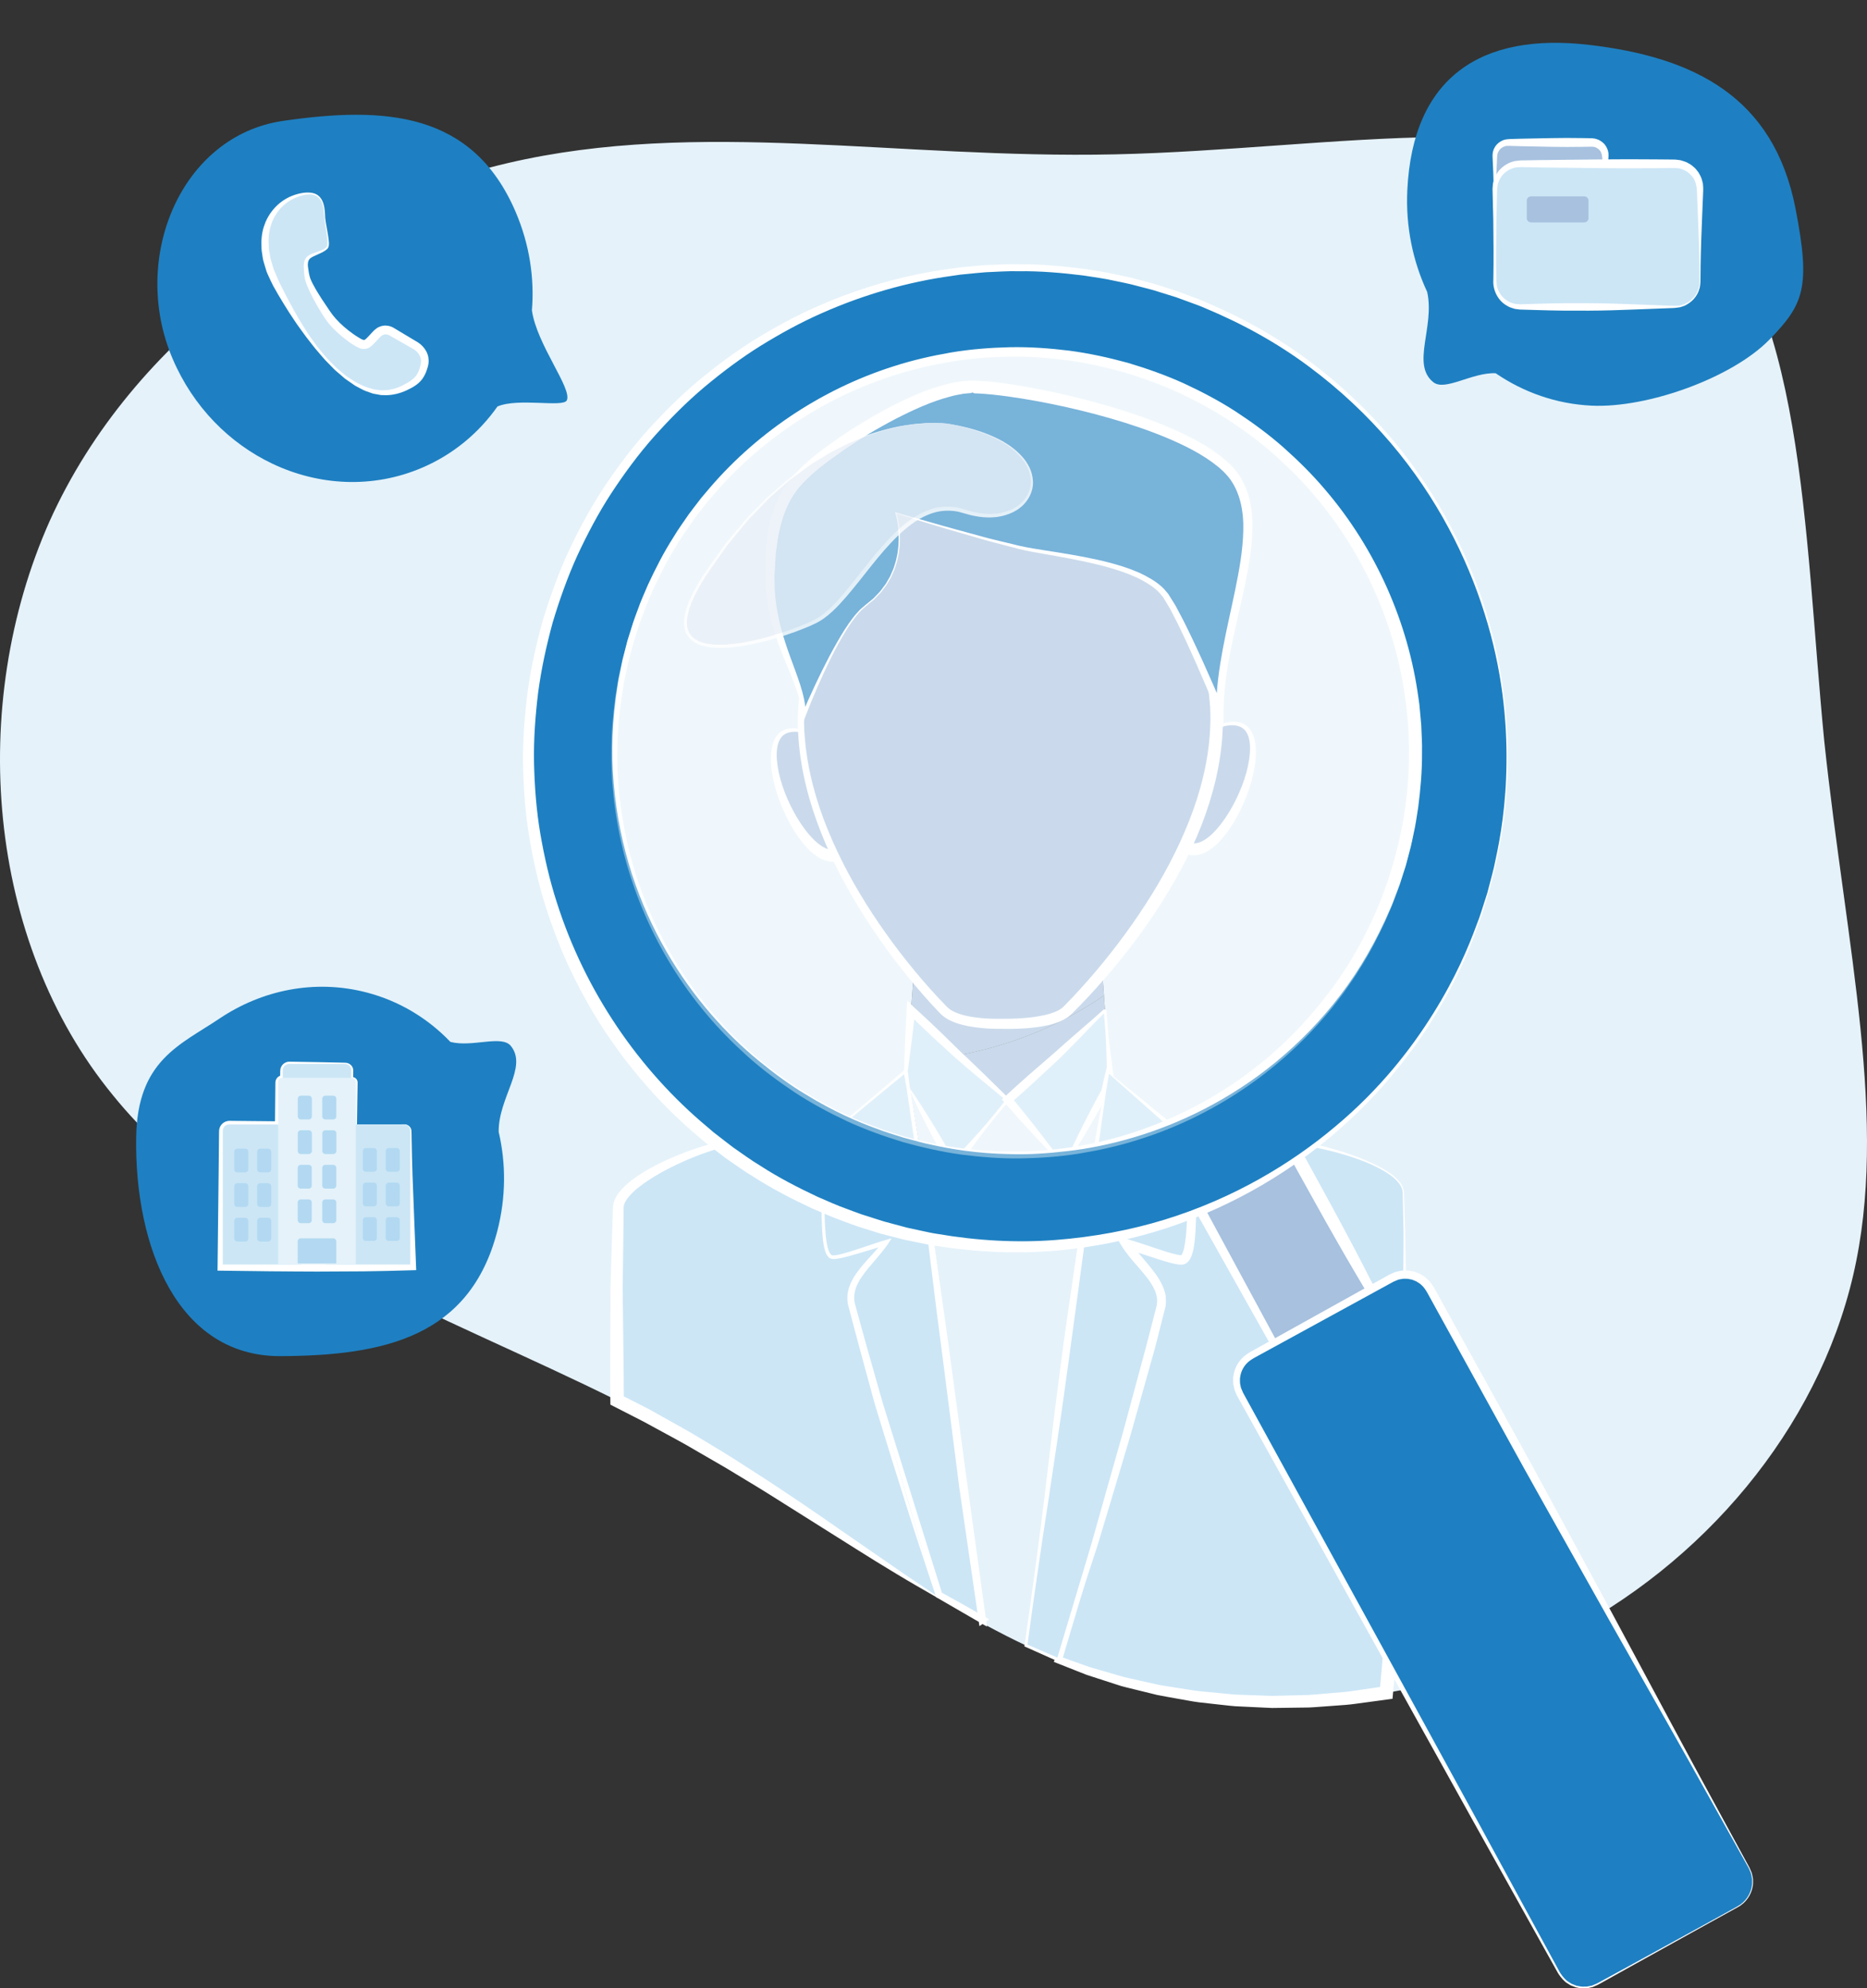 <svg xmlns="http://www.w3.org/2000/svg" xmlns:xlink="http://www.w3.org/1999/xlink" id="Ebene_1" x="0px" y="0px" width="443.567px" height="472.218px" viewBox="0 0 443.567 472.218" xml:space="preserve"><rect x="0" y="0" width="443.567" height="472.218" fill="#333333" stroke="none"/> <g display="none"> <g display="inline"> <path fill="#1E80C2" d="M250.301,150.074C268.131,88.395,232.59,23.938,170.91,6.103C109.232-11.727,44.775,23.817,26.945,85.494 c-17.834,61.682,17.709,126.138,79.389,143.972C168.012,247.297,232.471,211.752,250.301,150.074z M111.576,208.013 c-50.461-14.588-79.543-67.324-64.957-117.786c14.592-50.464,67.326-79.544,117.791-64.956 c50.461,14.592,79.543,67.326,64.955,117.789C214.775,193.523,162.039,222.602,111.576,208.013z"></path> <g> <path fill="#FFFFFF" d="M250.156,150.034c0,0,0.18-0.688,0.53-2.025c0.323-1.342,0.943-3.307,1.437-5.931 c1.145-5.203,2.493-12.981,2.59-22.963c0.121-9.948-0.997-22.178-5.201-35.436c-4.133-13.224-11.257-27.521-22.322-40.544 c-5.536-6.486-12.019-12.634-19.393-18.111c-7.362-5.494-15.712-10.156-24.712-13.896c-1.111-0.503-2.27-0.899-3.419-1.327 c-1.152-0.42-2.309-0.842-3.469-1.266c-1.179-0.367-2.361-0.735-3.548-1.105l-1.782-0.555c-0.563-0.163-1.203-0.316-1.803-0.476 c-1.218-0.316-2.439-0.632-3.664-0.95c-1.226-0.302-2.459-0.519-3.693-0.784c-2.455-0.563-4.985-0.886-7.51-1.286 c-5.072-0.627-10.233-1.08-15.454-1.014c-2.61-0.065-5.226,0.146-7.856,0.249c-1.313,0.1-2.624,0.247-3.94,0.369l-1.975,0.193 l-1.968,0.289c-10.522,1.44-20.998,4.446-30.982,8.87c-5.002,2.198-9.825,4.854-14.523,7.748 c-4.687,2.921-9.13,6.263-13.399,9.833c-4.258,3.591-8.2,7.572-11.93,11.75c-3.72,4.195-7.049,8.74-10.142,13.439 c-3.074,4.72-5.706,9.723-8.085,14.837c-2.327,5.131-4.228,10.507-5.836,15.858c-1.507,5.55-2.7,10.985-3.448,16.598 c-0.684,5.596-1.096,11.226-0.983,16.848c0.139,5.616,0.561,11.221,1.497,16.735c0.954,5.505,2.19,10.952,3.899,16.234 c6.721,21.18,19.572,39.878,35.785,53.387l1.502,1.285l1.56,1.208c1.043,0.799,2.068,1.617,3.119,2.396 c2.157,1.479,4.246,3.042,6.476,4.368c4.355,2.819,8.937,5.169,13.534,7.327c2.336,0.999,4.63,2.066,7.004,2.896 c1.18,0.431,2.342,0.904,3.528,1.297c1.191,0.379,2.378,0.757,3.562,1.133l1.74,0.548l1.814,0.486 c1.208,0.323,2.412,0.646,3.612,0.968c1.192,0.259,2.381,0.517,3.566,0.772c1.186,0.251,2.358,0.531,3.562,0.699 c9.544,1.639,19.033,2.157,28.135,1.453c9.1-0.702,17.823-2.349,25.938-4.835c16.248-5,29.896-13.176,40.47-22.064 c10.655-8.879,18.165-18.568,23.403-27.01c5.28-8.457,8.324-15.733,10.159-20.737c0.995-2.48,1.526-4.463,1.976-5.768 C249.938,150.71,250.156,150.034,250.156,150.034z M250.445,150.114c0,0-0.213,0.684-0.624,2.005 c-0.438,1.313-0.95,3.307-1.924,5.805c-1.791,5.039-4.772,12.373-9.995,20.927c-0.66,1.064-1.337,2.156-2.031,3.276 c-0.748,1.086-1.514,2.199-2.298,3.339c-0.761,1.156-1.639,2.268-2.516,3.419c-0.886,1.145-1.749,2.348-2.748,3.481 c-3.794,4.698-8.323,9.445-13.589,14.041c-10.504,9.178-24.157,17.736-40.589,23.157c-8.208,2.672-17.065,4.606-26.365,5.393 c-9.295,0.824-19.012,0.407-28.812-1.162c-1.229-0.158-2.455-0.435-3.688-0.681c-1.23-0.253-2.465-0.507-3.704-0.762 c-1.204-0.309-2.412-0.617-3.623-0.928l-1.82-0.465c-0.68-0.191-1.233-0.383-1.857-0.574c-1.215-0.383-2.434-0.768-3.656-1.153 c-1.218-0.399-2.412-0.882-3.624-1.32c-2.438-0.847-4.797-1.934-7.197-2.955c-4.726-2.201-9.435-4.604-13.916-7.487 c-2.293-1.358-4.444-2.955-6.664-4.471c-1.082-0.797-2.138-1.634-3.211-2.452l-1.605-1.237l-1.547-1.316 c-8.309-6.97-15.722-15.271-21.941-24.527c-3.125-4.622-5.849-9.542-8.323-14.604c-2.452-5.079-4.466-10.386-6.205-15.797 c-1.716-5.423-2.95-11.009-3.89-16.652c-0.921-5.651-1.319-11.391-1.425-17.135c-0.079-5.751,0.376-11.506,1.112-17.218 c0.789-5.692,2.088-11.414,3.61-16.867c1.7-5.571,3.644-10.961,6.051-16.21c2.453-5.207,5.163-10.295,8.321-15.091 c3.176-4.777,6.593-9.39,10.403-13.646c3.82-4.239,7.855-8.271,12.207-11.906c4.364-3.613,8.901-6.989,13.683-9.937 c4.792-2.919,9.709-5.596,14.805-7.804c10.17-4.447,20.825-7.446,31.514-8.856l1.999-0.283l2.006-0.187 c1.336-0.117,2.668-0.259,4-0.354c2.67-0.093,5.325-0.292,7.973-0.214c5.296-0.041,10.528,0.444,15.667,1.105 c2.559,0.418,5.112,0.757,7.622,1.345c1.253,0.275,2.522,0.508,3.752,0.818c1.224,0.324,2.443,0.646,3.66,0.968 c0.615,0.167,1.198,0.307,1.838,0.496l1.8,0.579c1.197,0.386,2.392,0.77,3.581,1.153c1.17,0.439,2.337,0.878,3.499,1.314 c1.16,0.444,2.327,0.857,3.447,1.376c9.071,3.87,17.463,8.665,24.844,14.281c7.393,5.601,13.868,11.863,19.382,18.449 c11.012,13.23,18.046,27.654,22.099,40.958c2.031,6.665,3.364,13.073,4.097,19.054c0.247,1.488,0.342,2.962,0.487,4.399 c0.134,1.438,0.291,2.844,0.323,4.226c0.062,1.379,0.122,2.727,0.182,4.042c-0.004,1.316-0.008,2.6-0.012,3.85 c-0.098,10.01-1.448,17.802-2.598,23.027c-0.497,2.638-1.116,4.594-1.439,5.938C250.627,149.422,250.445,150.114,250.445,150.114 z"></path> <path fill="#FFFFFF" d="M111.533,208.156c0,0-0.558-0.177-1.636-0.519c-1.072-0.362-2.695-0.788-4.738-1.597 c-4.12-1.486-10.102-3.954-17.073-8.258c-3.52-2.091-7.188-4.771-11.004-7.892c-3.821-3.117-7.679-6.834-11.408-11.149 c-7.446-8.61-14.37-19.774-18.735-33.175c-2.158-6.694-3.673-13.914-4.33-21.481c-0.672-7.566-0.334-15.476,0.942-23.454 c0.129-1.003,0.352-1.993,0.551-2.99c0.205-0.997,0.41-1.997,0.616-3c0.253-0.992,0.508-1.988,0.763-2.986l0.384-1.5 c0.151-0.533,0.307-0.992,0.46-1.493c0.308-0.982,0.617-1.967,0.926-2.956c0.322-0.987,0.716-1.97,1.072-2.959 c0.69-1.998,1.571-3.916,2.399-5.872c1.786-3.851,3.737-7.69,6.079-11.344c1.103-1.87,2.401-3.624,3.632-5.434 c0.648-0.882,1.328-1.744,1.993-2.619l1.006-1.31l1.07-1.262c11.29-13.582,26.927-24.367,44.665-29.982 c4.423-1.43,8.983-2.466,13.593-3.263c4.617-0.782,9.311-1.136,14.013-1.251c4.707-0.093,9.421,0.25,14.105,0.825 c4.683,0.622,9.307,1.64,13.867,2.881c4.489,1.34,9,2.932,13.305,4.876c4.285,1.987,8.478,4.187,12.434,6.756 c3.94,2.585,7.749,5.371,11.269,8.481c3.505,3.12,6.843,6.418,9.855,9.981c12.158,14.183,19.764,31.718,22.171,49.342l0.234,1.65 l0.155,1.656c0.098,1.104,0.216,2.203,0.295,3.302c0.08,2.204,0.245,4.396,0.184,6.582c0.037,4.372-0.358,8.692-0.901,12.935 c-0.343,2.113-0.621,4.225-1.103,6.287c-0.226,1.034-0.414,2.073-0.671,3.093c-0.268,1.017-0.534,2.031-0.801,3.042 c-0.142,0.52-0.248,0.978-0.417,1.546l-0.475,1.462c-0.315,0.973-0.631,1.943-0.944,2.91c-0.366,0.972-0.732,1.94-1.097,2.906 c-0.37,0.963-0.718,1.936-1.146,2.857c-3.21,7.482-7.183,14.4-11.83,20.481c-4.62,6.104-9.854,11.384-15.306,15.895 c-10.967,8.996-22.879,14.688-33.835,17.93c-5.488,1.627-10.757,2.677-15.669,3.242c-4.908,0.574-9.452,0.856-13.55,0.723 c-8.204-0.13-14.581-1.276-18.85-2.242c-2.154-0.419-3.758-0.937-4.857-1.209C112.099,208.309,111.533,208.156,111.533,208.156z M111.62,207.869c0,0,0.563,0.144,1.657,0.423c1.099,0.258,2.703,0.754,4.854,1.146c4.263,0.91,10.625,1.973,18.777,2.002 c8.123,0.055,18.1-0.925,28.875-4.444c10.748-3.455,22.334-9.347,32.847-18.412c5.244-4.53,10.163-9.852,14.606-15.83 c4.442-5.982,8.207-12.761,11.222-20.064c0.407-0.905,0.723-1.834,1.064-2.761c0.337-0.929,0.676-1.86,1.015-2.795 c0.3-0.971,0.602-1.945,0.903-2.923l0.454-1.468l0.377-1.433c0.256-0.98,0.512-1.964,0.769-2.951 c0.245-0.989,0.424-1.997,0.64-2.999c0.461-2,0.723-4.047,1.05-6.094c0.511-4.111,0.883-8.294,0.832-12.526 c0.056-2.116-0.114-4.237-0.196-6.369c-0.08-1.064-0.198-2.127-0.296-3.194l-0.154-1.602l-0.233-1.596 c-2.256-17.065-9.555-34.072-21.231-47.941c-2.898-3.481-6.116-6.708-9.498-9.767c-3.396-3.049-7.078-5.784-10.892-8.329 c-3.829-2.529-7.893-4.7-12.052-6.668c-4.188-1.929-8.485-3.483-12.932-4.852c-4.441-1.237-8.946-2.258-13.513-2.893 c-4.567-0.587-9.168-0.953-13.766-0.888c-4.592,0.085-9.181,0.402-13.699,1.14c-4.511,0.752-8.977,1.737-13.313,3.111 c-17.39,5.39-32.79,15.865-43.954,29.132l-1.058,1.233l-0.995,1.28c-0.658,0.856-1.332,1.697-1.973,2.56 c-1.219,1.771-2.506,3.485-3.6,5.316c-2.323,3.576-4.262,7.338-6.042,11.114c-0.825,1.918-1.707,3.807-2.388,5.747 c-0.355,0.968-0.743,1.912-1.069,2.892c-0.315,0.986-0.63,1.969-0.944,2.95l-0.458,1.451l-0.395,1.473 c-0.263,0.98-0.525,1.958-0.787,2.933c-0.214,0.986-0.428,1.969-0.641,2.948c-0.207,0.98-0.439,1.954-0.577,2.94 c-1.349,7.848-1.776,15.651-1.198,23.137c0.563,7.486,1.977,14.65,4.039,21.31c4.162,13.336,10.929,24.508,18.265,33.144 c7.326,8.704,15.297,14.817,22.232,19.073c6.947,4.29,12.917,6.752,17.014,8.231c2.03,0.804,3.661,1.231,4.73,1.595 C111.065,207.693,111.62,207.869,111.62,207.869z"></path> </g> </g> <g display="inline" opacity="0.4"> <path fill="#FFFFFF" d="M164.41,25.271C113.945,10.683,61.211,39.763,46.619,90.227c-14.586,50.462,14.496,103.198,64.957,117.786 c50.463,14.589,103.199-14.489,117.789-64.953C243.953,92.597,214.871,39.863,164.41,25.271z"></path> <path fill="#FFFFFF" d="M164.37,25.416c0,0-0.563-0.147-1.656-0.434c-1.099-0.264-2.706-0.772-4.852-1.175 c-4.255-0.936-10.617-2.039-18.781-2.118c-8.136-0.102-18.141,0.815-28.98,4.267c-10.813,3.389-22.497,9.225-33.133,18.283 C71.67,48.771,66.65,54.074,62.18,60.105c-4.483,6.022-8.286,12.85-11.333,20.207c-0.41,0.908-0.733,1.855-1.082,2.795 c-0.343,0.942-0.687,1.887-1.032,2.835c-0.299,0.963-0.599,1.93-0.899,2.9l-0.452,1.457l-0.387,1.471 c-0.258,0.997-0.517,1.996-0.776,2.999c-0.247,1.002-0.422,2.008-0.639,3.016c-0.458,2.004-0.721,4.072-1.047,6.134 c-0.51,4.144-0.877,8.36-0.82,12.624c-0.053,2.132,0.121,4.269,0.207,6.417c0.083,1.072,0.203,2.143,0.303,3.218l0.158,1.614 l0.237,1.607c2.362,17.178,9.796,34.255,21.627,48.093c2.934,3.476,6.186,6.692,9.599,9.736c3.427,3.034,7.139,5.751,10.977,8.273 c3.854,2.508,7.939,4.654,12.116,6.595c4.201,1.899,8.556,3.439,12.972,4.764c4.491,1.216,8.955,2.194,13.526,2.799 c4.567,0.555,9.162,0.888,13.75,0.792c4.583-0.117,9.156-0.464,13.656-1.231c4.491-0.781,8.936-1.793,13.244-3.19 c17.276-5.498,32.525-15.986,43.539-29.215l1.049-1.225l0.985-1.272c0.652-0.851,1.319-1.687,1.955-2.544 c1.207-1.759,2.482-3.462,3.564-5.281c2.301-3.552,4.219-7.288,5.98-11.038c0.815-1.906,1.687-3.776,2.363-5.713 c0.352-0.963,0.738-1.911,1.059-2.878c0.31-0.971,0.618-1.94,0.926-2.905l0.445-1.414l0.399-1.484 c0.266-0.988,0.531-1.973,0.796-2.954c0.212-0.972,0.423-1.94,0.633-2.905c0.205-0.966,0.435-1.92,0.573-2.903 c1.348-7.785,1.78-15.527,1.216-22.957c-0.567-7.427-1.888-14.552-3.905-21.182c-4.054-13.277-10.708-24.442-17.954-33.1 c-7.234-8.727-15.148-14.879-22.048-19.168c-6.91-4.326-12.857-6.822-16.948-8.327c-2.027-0.817-3.648-1.253-4.716-1.622 C164.923,25.595,164.37,25.416,164.37,25.416z M164.45,25.126c0,0,0.56,0.173,1.642,0.509c1.074,0.357,2.707,0.775,4.752,1.57 c4.126,1.461,10.131,3.895,17.139,8.164c3.537,2.073,7.229,4.737,11.073,7.842c3.853,3.1,7.749,6.799,11.521,11.104 c7.536,8.588,14.573,19.759,19.046,33.219c2.203,6.724,3.813,13.982,4.464,21.609c0.685,7.623,0.354,15.593-0.925,23.634 c-0.128,1.008-0.354,2.016-0.555,3.029c-0.207,1.011-0.414,2.025-0.623,3.042c-0.25,0.985-0.502,1.974-0.754,2.965l-0.379,1.49 c-0.16,0.57-0.314,1.015-0.473,1.53c-0.313,0.997-0.629,1.997-0.945,3c-0.327,1-0.723,1.979-1.082,2.974 c-0.694,2-1.585,3.936-2.423,5.905c-1.805,3.878-3.776,7.743-6.141,11.42c-1.114,1.882-2.424,3.647-3.667,5.469 c-0.653,0.887-1.34,1.754-2.012,2.635l-1.015,1.317l-1.079,1.27c-11.44,13.621-27.23,24.393-45.081,29.898 c-4.449,1.405-9.033,2.414-13.662,3.182c-4.636,0.753-9.344,1.076-14.055,1.159c-4.717,0.062-9.437-0.314-14.121-0.922 c-4.678-0.652-9.342-1.714-13.854-2.977c-4.52-1.383-8.973-2.989-13.265-4.962c-4.268-2.014-8.438-4.238-12.37-6.829 c-3.916-2.606-7.696-5.41-11.183-8.536c-3.474-3.134-6.777-6.443-9.755-10.012c-12.004-14.214-19.474-31.68-21.774-49.191 l-0.231-1.639l-0.152-1.644c-0.095-1.095-0.211-2.187-0.289-3.278c-0.075-2.188-0.237-4.364-0.171-6.534 c-0.031-4.339,0.368-8.627,0.912-12.837c0.343-2.097,0.622-4.188,1.105-6.246c0.227-1.027,0.417-2.069,0.672-3.075 c0.265-1.001,0.53-1.999,0.793-2.994c0.138-0.505,0.251-0.977,0.408-1.507l0.476-1.474c0.317-0.981,0.633-1.958,0.948-2.933 c0.361-0.958,0.722-1.914,1.081-2.866c0.364-0.95,0.704-1.905,1.13-2.823c3.178-7.428,7.112-14.298,11.719-20.338 c4.594-6.049,9.728-11.347,15.125-15.856c10.843-9.004,22.656-14.751,33.548-18.06c5.457-1.659,10.702-2.744,15.598-3.341 c4.892-0.602,9.425-0.912,13.517-0.802c8.192,0.08,14.569,1.186,18.846,2.126c2.159,0.407,3.759,0.913,4.859,1.178 C163.884,24.978,164.45,25.126,164.45,25.126z"></path> </g> </g> <g> <path fill="#E5F2FA" d="M433.412,176.009C428.57,126.675,428.846,69.2,400.824,46.21c-27.961-22.58-84.221-10.674-135.928-9.552 c-51.709,1.124-98.867-8.537-144.305,2.085C75.152,49.366,31.435,80.27,11.824,123.695 c-19.555,43.833-15.061,99.778,15.025,136.438c28.055,34.685,78.98,52.131,119.76,72.471c-0.295-19.348-0.133-36.435,0.291-45.961 c0.244-5.234,13.789-12.09,24.25-14.797c2.02-0.646,4.215-1.042,6.502-1.138c0.369-0.022,0.727-0.037,1.066-0.037 c5.633,0,11.266,0,16.898,0c6.586-5.552,13.152-11.091,19.566-16.607c0.037-0.114,0.068-0.219,0.1-0.322 c0.346-4.624,0.721-9.236,1.143-13.822c0.002,0.002,0.004,0.004,0.006,0.006c0.381-5.46,0.814-10.893,1.313-16.282 c14.51,0,29.02,0,43.527,0c0.193,2.162,0.373,4.331,0.547,6.505c0.164,2.089,0.322,4.183,0.473,6.28 c-0.004,0.003-0.01,0.006-0.014,0.009c0.082,1.164,0.176,2.322,0.254,3.488c0.004-0.002,0.006-0.004,0.008-0.006 c0.406,4.584,0.77,9.194,1.105,13.816c0.146,0.485,0.338,1.087,0.578,1.771c5.867,5.039,11.855,10.096,17.867,15.164 c6.371,0,12.742,0,19.113,0c9.607,0,31.885,5.803,32.197,12.472c0.936,21.036-0.033,80.454-4.035,118.9 c14.049-2.394,27.84-6.765,40.686-13.104c34.563-17.368,61.723-49.518,70.236-86.083 C448.799,266.295,438.662,225.317,433.412,176.009z"></path> <path fill="#A7C1DF" d="M227.703,250.6c3.822,3.517,7.752,7.044,11.754,10.579c8.076-7.122,15.863-14.213,23.074-21.254 c-0.078-1.166-0.172-2.324-0.254-3.488c-9.689,6.665-21.066,11.558-33.619,13.995C228.34,250.494,228.021,250.541,227.703,250.6z"></path> <path fill="#A7C1DF" d="M217.744,223.643c-0.498,5.39-0.932,10.822-1.313,16.282c0,0,0,0.001,0.002,0.001 C216.814,234.466,217.246,229.032,217.744,223.643z"></path> <path fill="#A7C1DF" d="M227.703,250.6c0.318-0.059,0.637-0.105,0.955-0.168c12.553-2.438,23.93-7.33,33.619-13.995 c-0.148-2.099-0.293-4.2-0.459-6.289c-0.174-2.174-0.354-4.343-0.547-6.505c-14.508,0-29.018,0-43.527,0 c-0.498,5.39-0.93,10.823-1.311,16.283C220.055,243.472,223.824,247.03,227.703,250.6z"></path> <path fill="#A7C1DF" d="M262.291,236.428c-0.15-2.098-0.309-4.191-0.473-6.28c0.166,2.089,0.311,4.19,0.459,6.289 C262.281,236.434,262.287,236.431,262.291,236.428z"></path> <path fill="#E5F2FA" d="M262.553,259.167c-3.092,5.91-6.34,11.843-9.686,17.785c-4.533-5.269-9.029-10.528-13.41-15.773 c-4.252,5.266-8.615,10.546-13.006,15.836c-3.594-6.179-7.082-12.346-10.387-18.489c5.273,28.116,11.971,84.485,18.197,127.444 c3.137,1.702,6.291,3.313,9.48,4.818C250.143,347.33,257.107,288.139,262.553,259.167z"></path> <path fill="#E5F2FA" d="M171.15,271.846c2.396-0.62,4.627-1.021,6.502-1.138C175.365,270.804,173.17,271.2,171.15,271.846z"></path> <path fill="#E5F2FA" d="M264.223,255.507c-0.24-0.685-0.432-1.286-0.578-1.771c0.033,0.454,0.068,0.908,0.102,1.363 C263.904,255.234,264.064,255.371,264.223,255.507z"></path> <path fill="#E5F2FA" d="M215.24,254.304c0.014-0.188,0.027-0.375,0.043-0.563c-0.031,0.104-0.063,0.208-0.1,0.322 c0.002-0.002,0.004-0.003,0.006-0.005C215.207,254.138,215.223,254.224,215.24,254.304z"></path> <g> <path fill="#CCE6F6" d="M216.064,258.525c3.305,6.144,6.793,12.311,10.387,18.489c4.391-5.29,8.754-10.57,13.006-15.836 c-4.002-3.535-7.932-7.063-11.754-10.579c-3.879-3.569-7.648-7.128-11.27-10.674c-0.002,0-0.002-0.001-0.002-0.001 c-0.002-0.002-0.004-0.004-0.006-0.006c-0.422,4.586-0.797,9.198-1.143,13.822c-0.016,0.188-0.029,0.375-0.043,0.563 C215.51,255.626,215.785,257.039,216.064,258.525z"></path> <path fill="#FFFFFF" d="M216.16,258.49c0.512,0.72,1.002,1.452,1.484,2.188c0.486,0.74,0.99,1.471,1.459,2.221 c0.959,1.489,1.885,2.996,2.811,4.504c0.904,1.519,1.824,3.029,2.699,4.564c0.893,1.525,1.764,3.063,2.604,4.617l-1.441-0.132 c0.563-0.642,1.109-1.297,1.686-1.928l1.721-1.898l3.451-3.794c1.141-1.271,2.248-2.571,3.338-3.886 c1.082-1.32,2.148-2.654,3.193-4.005l0.043,0.519l-6.055-4.989c-1.012-0.83-2-1.685-3.002-2.525 c-1.004-0.84-1.99-1.698-2.977-2.557l-2.904-2.65c-0.959-0.886-1.938-1.752-2.881-2.654c-0.947-0.899-1.908-1.784-2.844-2.695 l-2.805-2.734l0.693,0.276l-0.002-0.001l-0.711-0.295l-0.006-0.006l1.711-0.619c-0.252,2.39-0.514,4.778-0.809,7.166 c-0.293,2.387-0.631,4.771-0.955,7.159l-0.008-0.117C215.824,255.644,216.02,257.063,216.16,258.49z M215.965,258.544 c-0.408-1.382-0.76-2.771-1.141-4.155l-0.008-0.031v-0.086c0.016-1.204,0.068-2.408,0.102-3.612 c0.041-1.204,0.064-2.41,0.127-3.613c0.1-2.408,0.236-4.813,0.379-7.219l0.129-2.158l1.584,1.539l0.006,0.006l-0.711-0.295 l0.002,0.001l0.691,0.276l2.883,2.652c0.961,0.885,1.896,1.796,2.846,2.692c0.953,0.893,1.869,1.823,2.807,2.732l2.787,2.731 c0.955,0.888,1.91,1.776,2.848,2.685c0.939,0.905,1.891,1.798,2.82,2.715l5.59,5.492l0.268,0.263l-0.223,0.256 c-1.123,1.289-2.225,2.595-3.311,3.913c-1.078,1.325-2.139,2.664-3.164,4.032l-3.053,4.124l-1.529,2.061 c-0.51,0.688-1.045,1.354-1.566,2.031l-0.777,1.011l-0.666-1.144c-0.891-1.526-1.75-3.07-2.588-4.627 c-0.855-1.546-1.668-3.117-2.494-4.68c-0.807-1.574-1.611-3.148-2.385-4.74c-0.395-0.792-0.756-1.602-1.137-2.401 c-0.379-0.801-0.752-1.604-1.104-2.421l-0.006-0.015L215.965,258.544z"></path> </g> <g> <path fill="#CCE6F6" d="M252.867,276.952c3.346-5.942,6.594-11.875,9.686-17.785c0.289-1.536,0.574-2.999,0.854-4.358 c0.113,0.097,0.227,0.193,0.34,0.29c-0.033-0.455-0.068-0.909-0.102-1.363c-0.336-4.622-0.699-9.232-1.105-13.816 c-0.002,0.002-0.004,0.004-0.008,0.006c-7.211,7.041-14.998,14.132-23.074,21.254 C243.838,266.424,248.334,271.684,252.867,276.952z"></path> <path fill="#FFFFFF" d="M252.846,276.753c0.307-0.731,0.627-1.455,0.957-2.174l1.053-2.309c0.719-1.53,1.461-3.047,2.213-4.56 c0.762-1.506,1.52-3.016,2.309-4.507c0.791-1.491,1.566-2.99,2.395-4.462l-0.094,0.261c0.297-1.456,0.617-2.907,0.982-4.349 l0.324-1.292l0.92,0.868l0.324,0.307l-1.223,0.614l-0.107-3.804c-0.045-1.27-0.061-2.541-0.127-3.809 c-0.109-2.538-0.322-5.066-0.57-7.593l0.576,0.212c-0.018,0.018-0.037,0.033-0.057,0.047l0.047-0.038 c-1.863,1.837-3.674,3.727-5.496,5.61c-0.908,0.945-1.818,1.889-2.748,2.812c-0.928,0.924-1.838,1.868-2.781,2.776l-5.75,5.351 c-1.928,1.771-3.871,3.525-5.854,5.236l0.109-1.435c2.205,2.651,4.348,5.354,6.479,8.069l3.15,4.113l1.543,2.084 C251.902,275.435,252.379,276.09,252.846,276.753z M252.791,277.018c-0.619-0.605-1.227-1.221-1.828-1.841l-1.809-1.859 l-3.557-3.773c-2.34-2.543-4.666-5.098-6.934-7.704l-0.639-0.735l0.748-0.7c1.91-1.783,3.855-3.522,5.816-5.247l5.92-5.134 c1.957-1.729,3.887-3.485,5.881-5.177c1.979-1.708,3.967-3.409,5.904-5.164l0.049-0.039c-0.016,0.011-0.031,0.022-0.043,0.036 l0.574,0.212c0.158,2.534,0.35,5.064,0.646,7.587c0.137,1.262,0.322,2.52,0.48,3.78l0.482,3.787l0.223,1.733l-1.445-1.119 l-0.354-0.273l1.246-0.424c-0.205,1.464-0.453,2.918-0.727,4.368l-0.023,0.132l-0.068,0.129c-0.787,1.493-1.625,2.958-2.449,4.432 c-0.826,1.472-1.682,2.927-2.533,4.385c-0.863,1.452-1.736,2.898-2.631,4.333l-1.369,2.138c-0.453,0.714-0.916,1.422-1.398,2.121 l-0.072,0.105L252.791,277.018z"></path> </g> <g> <path fill="#CCE6F6" d="M333.4,283.143c-0.313-6.669-22.59-12.472-32.197-12.472c-6.371,0-12.742,0-19.113,0 c0.297,0.25,0.594,0.5,0.891,0.75c-0.336,9.139,0.686,25.722-1.883,27.477c-1.061,0.725-9.254-2.492-13.889-3.737 c2.955,5.005,9.717,9.38,8.65,15.006c-0.617,3.257-12.889,49.157-24.398,84.023c2.314,0.942,4.652,1.829,7.02,2.644 c22.105,7.604,46.873,9.301,70.885,5.21C333.367,363.597,334.336,304.179,333.4,283.143z"></path> <path fill="#FFFFFF" d="M333.252,283.164c-0.096-1.152-0.74-2.081-1.535-2.891c-0.799-0.799-1.738-1.454-2.709-2.046 c-1.953-1.176-4.059-2.101-6.211-2.871c-4.305-1.552-8.773-2.651-13.285-3.355c-2.254-0.354-4.527-0.616-6.785-0.691 c-1.119-0.041-2.258,0.007-3.414,0.027l-3.443,0.075l-13.779,0.309l0.678-1.853l0.906,0.729l0.385,0.312l-0.004,0.551 c-0.023,3.479,0.045,6.999,0.107,10.525c0.057,3.531,0.063,7.065-0.146,10.659c-0.061,0.9-0.137,1.804-0.258,2.723 c-0.133,0.924-0.285,1.84-0.66,2.86c-0.203,0.496-0.402,1.077-1.139,1.695l-0.066,0.054l-0.033,0.027l-0.178,0.103l-0.01,0.005 l-0.074,0.035c0,0-0.104,0.045-0.201,0.077c-0.096,0.031-0.195,0.057-0.293,0.076c-0.207,0.038-0.227,0.026-0.35,0.038 c-0.105,0.009-0.182,0.006-0.26,0.004c-0.33-0.007-0.58-0.045-0.84-0.083c-0.994-0.167-1.857-0.411-2.73-0.661 c-3.445-1.001-6.744-2.271-10.043-3.214l1.42-1.868c1.027,1.729,2.443,3.353,3.861,5.038c1.404,1.694,2.914,3.425,3.936,5.623 c0.506,1.084,0.881,2.313,0.871,3.594c0.029,0.317-0.012,0.633-0.053,0.948l-0.059,0.472l-0.016,0.117l-0.004,0.029l-0.014,0.063 l-0.014,0.049l-0.053,0.199l-0.436,1.588l-1.74,6.354c-0.57,2.119-1.229,4.225-1.836,6.337l-1.863,6.331l-1.824,6.336 c-0.59,2.118-1.234,4.218-1.854,6.323c-1.23,4.215-2.51,8.415-3.695,12.643c-1.225,4.216-2.361,8.458-3.66,12.653l-1.924,6.301 l-1.883,6.313l-3.76,12.633l-0.496-1.073l4.637,1.66l2.314,0.829l2.348,0.682l4.764,1.375c1.584,0.511,3.182,0.777,4.773,1.156 l4.771,1.066c1.605,0.298,3.234,0.519,4.848,0.781c1.621,0.235,3.229,0.547,4.857,0.721l4.889,0.462 c1.629,0.144,3.252,0.367,4.893,0.379l4.906,0.173l2.451,0.087l2.455-0.063l4.906-0.124c1.637,0.004,3.264-0.196,4.895-0.322 l4.889-0.417c1.629-0.144,3.24-0.447,4.859-0.663l4.855-0.699l-1.318,1.407l1.305-14.779l1.047-14.814 c0.195-2.467,0.293-4.943,0.436-7.415l0.434-7.418c0.313-4.943,0.531-9.895,0.803-14.843l0.42-7.424l0.342-7.429l0.334-7.43 l0.238-7.434l0.232-7.436l0.066-7.437c0.014-2.479,0.064-4.96-0.021-7.437l-0.164-7.435L333.252,283.164z M333.551,283.136 l0.238,7.439c0.1,2.48,0.086,4.961,0.15,7.441c0.102,4.961,0.184,9.923,0.232,14.886l0.088,7.445l0.008,7.445 c0.02,4.965,0.027,9.931-0.057,14.895l-0.125,7.447c-0.02,2.483-0.131,4.964-0.223,7.445l-0.287,7.444 c-0.119,2.481-0.191,4.963-0.363,7.442l-0.451,7.439c-0.16,2.479-0.283,4.961-0.477,7.439l-1.334,14.862l-0.111,1.243 l-1.207,0.164l-4.963,0.673c-1.656,0.2-3.303,0.489-4.967,0.615l-4.994,0.366c-1.664,0.108-3.324,0.29-4.996,0.268l-5.004,0.066 l-2.502,0.032l-2.5-0.118l-4.998-0.237c-1.668-0.033-3.322-0.279-4.98-0.445l-4.971-0.558c-1.654-0.213-3.289-0.563-4.932-0.837 c-1.641-0.304-3.285-0.563-4.92-0.902l-4.877-1.198c-1.613-0.426-3.279-0.734-4.828-1.293l-4.715-1.527l-2.389-0.778l-2.322-0.917 l-4.641-1.833l-0.752-0.297l0.256-0.776l4.115-12.498l2.057-6.251l2.014-6.265c1.34-4.178,2.52-8.406,3.787-12.606 c1.266-4.202,2.439-8.431,3.66-12.646c0.619-2.105,1.188-4.224,1.74-6.345l1.67-6.358l1.635-6.365 c0.533-2.125,1.113-4.232,1.609-6.371l1.52-6.404l0.381-1.601l0.049-0.2l0.012-0.05c0.008-0.041-0.006,0.027-0.004,0.013 l0.002-0.022l0.006-0.087l0.029-0.346c0.021-0.23,0.051-0.461,0.016-0.692c-0.02-0.923-0.326-1.842-0.773-2.722 c-0.889-1.775-2.336-3.373-3.783-4.993c-1.465-1.616-3.006-3.271-4.26-5.304l-1.66-2.691l3.08,0.823 c3.494,0.935,6.809,2.124,10.127,3.094c0.818,0.234,1.658,0.459,2.402,0.579c0.176,0.025,0.361,0.05,0.475,0.048 c0.029,0.002,0.064,0.004,0.068,0c-0.014,0.001,0.078-0.006-0.021,0.007c-0.043,0.008-0.088,0.022-0.131,0.042 c-0.045,0.021-0.096,0.056-0.045,0.028l0.074-0.035l0.01-0.004c-0.072,0.042,0.176-0.101-0.158,0.093l-0.004-0.001l-0.004-0.002 c-0.053,0.058,0.154-0.189,0.248-0.513c0.24-0.632,0.389-1.465,0.508-2.281c0.121-0.826,0.203-1.678,0.271-2.534 c0.26-3.438,0.248-6.954,0.307-10.467c0.057-3.519,0.029-7.046,0.238-10.608l0.383,0.862l-0.873-0.771l-2.172-1.916l2.848,0.063 l13.779,0.309l3.443,0.075c1.143,0.029,2.301,0.029,3.477,0.122c2.326,0.179,4.613,0.545,6.879,1 c2.266,0.45,4.504,1.019,6.721,1.645c2.221,0.62,4.414,1.337,6.563,2.173c2.143,0.847,4.264,1.774,6.238,2.985 c0.982,0.608,1.938,1.282,2.758,2.115c0.4,0.426,0.787,0.873,1.072,1.396c0.318,0.494,0.469,1.134,0.529,1.681L333.551,283.136z"></path> </g> <g> <path fill="#CCE6F6" d="M222.58,379.218c-9.982-31.99-19.305-66.974-19.842-69.802c-1.066-5.626,5.693-10.001,8.648-15.006 c-4.635,1.245-12.826,4.462-13.887,3.737c-2.568-1.755-1.549-18.338-1.883-27.477c-5.633,0-11.266,0-16.898,0 c-0.34,0-0.697,0.015-1.066,0.037c-1.875,0.116-4.105,0.518-6.502,1.138c-10.461,2.707-24.006,9.563-24.25,14.797 c-0.424,9.526-0.586,26.613-0.291,45.961c2.352,1.173,4.676,2.354,6.953,3.55C180.164,350.277,201.453,366.341,222.58,379.218z"></path> <path fill="#FFFFFF" d="M222.297,378.845c-0.559-1.646-1.131-3.29-1.664-4.943l-1.764-5.371c-1.188-3.577-2.342-7.165-3.48-10.756 c-2.285-7.181-4.521-14.376-6.717-21.583c-0.564-1.794-1.094-3.609-1.576-5.441l-1.49-5.48c-0.988-3.656-2.004-7.307-2.955-10.972 l-0.723-2.746l-0.361-1.373l-0.092-0.344l-0.021-0.086l-0.012-0.043l-0.006-0.021c-0.008-0.055,0.012,0.094-0.021-0.129 l-0.018-0.176l-0.074-0.702c-0.016-0.498,0.004-1.239,0.113-1.761l0.178-0.815c0.072-0.266,0.176-0.515,0.264-0.771 c0.371-1.021,0.898-1.923,1.463-2.757c1.137-1.668,2.457-3.08,3.721-4.465c1.258-1.384,2.482-2.754,3.422-4.232l1.178,1.55 c-3.342,0.846-6.688,2.01-10.129,2.932c-0.867,0.228-1.732,0.449-2.678,0.586c-0.242,0.03-0.479,0.061-0.762,0.061 c-0.133,0.003-0.291-0.007-0.465-0.035c-0.107-0.027-0.176-0.028-0.313-0.088c-0.066-0.029-0.131-0.062-0.193-0.098l-0.021-0.013 c-0.039-0.029,0.053,0.045-0.092-0.069l-0.016-0.014l-0.029-0.028c-0.092-0.095-0.139-0.105-0.266-0.273 c-0.104-0.134-0.232-0.301-0.291-0.42c-0.129-0.241-0.236-0.48-0.313-0.713c-0.326-0.936-0.455-1.834-0.568-2.732 c-0.104-0.897-0.164-1.788-0.211-2.678c-0.201-3.553-0.113-7.08-0.111-10.605c0.018-3.523,0.092-7.048-0.049-10.55l0.463,0.446 c-4.164,0.003-8.328,0.046-12.492,0.09l-3.123,0.048c-0.514,0.014-1.061,0.009-1.543,0.037l-0.779,0.041l-0.719,0.104 c-2.098,0.225-4.043,0.735-6.01,1.237c-3.951,1.136-7.795,2.677-11.465,4.504c-1.832,0.92-3.615,1.926-5.313,3.031 c-1.682,1.107-3.32,2.323-4.578,3.737c-0.613,0.7-1.143,1.471-1.334,2.177c-0.055,0.176-0.08,0.342-0.09,0.499 c-0.016,0.062-0.004,0.188-0.01,0.326l-0.004,0.39l-0.012,1.563l-0.064,6.246l-0.086,6.246c-0.014,2.081-0.096,4.167-0.043,6.242 c0.09,8.312,0.236,16.619,0.256,24.927l-0.885-1.408l4.988,2.541c0.838,0.438,1.645,0.813,2.51,1.307l2.43,1.362l4.863,2.726 c1.629,0.887,3.229,1.856,4.832,2.821l4.797,2.902c1.607,0.958,3.16,1.983,4.73,2.987l4.703,3.02 c1.572,0.999,3.105,2.054,4.66,3.078l4.646,3.094l4.602,3.154l9.168,6.348l9.172,6.333c1.518,1.071,3.072,2.086,4.613,3.122 L222.297,378.845z M222.813,379.524l-5.143-2.968c-1.604-0.943-3.223-1.865-4.805-2.843c-3.182-1.927-6.365-3.857-9.498-5.855 l-18.865-11.872c-1.576-0.978-3.133-1.989-4.723-2.939l-4.76-2.877c-1.588-0.955-3.164-1.936-4.773-2.837l-4.799-2.771 c-1.594-0.933-3.184-1.869-4.83-2.74l-4.896-2.665l-2.447-1.332c-0.758-0.416-1.629-0.84-2.438-1.26l-4.941-2.528l-0.879-0.45 l-0.008-0.958c-0.057-8.349,0.012-16.698,0.025-25.043c-0.02-2.089,0.092-4.165,0.139-6.248l0.18-6.243l0.207-6.243l0.053-1.561 l0.014-0.39c0.01-0.122-0.002-0.258,0.027-0.454c0.033-0.363,0.104-0.708,0.209-1.029c0.42-1.296,1.176-2.237,1.939-3.082 c1.566-1.657,3.352-2.884,5.168-4.018c1.83-1.11,3.727-2.066,5.652-2.941c3.855-1.736,7.844-3.128,11.934-4.162 c2.084-0.46,4.195-0.916,6.252-1.062l0.834-0.086l0.779-0.014c0.559-0.011,1.053,0.013,1.582,0.018l3.123,0.048 c4.164,0.044,8.328,0.087,12.492,0.09h0.451l0.012,0.446c0.094,3.54,0.068,7.063,0.084,10.584 c0.004,3.519,0.072,7.042,0.342,10.521c0.08,0.867,0.18,1.731,0.314,2.579c0.141,0.841,0.313,1.692,0.604,2.41 c0.068,0.185,0.152,0.34,0.236,0.485c0.041,0.077,0.063,0.075,0.082,0.125c-0.016,0.025,0.137,0.13,0.199,0.191 c-0.172-0.102-0.043-0.03,0.123-0.055c0.16-0.005,0.359-0.037,0.553-0.07c0.795-0.15,1.631-0.398,2.455-0.654 c3.324-1.049,6.592-2.344,10.043-3.376l2.508-0.749l-1.33,2.299c-1.014,1.751-2.26,3.25-3.471,4.703 c-1.211,1.451-2.412,2.856-3.375,4.321c-0.473,0.733-0.881,1.483-1.133,2.243c-0.059,0.189-0.137,0.378-0.182,0.567l-0.109,0.567 c-0.055,0.199-0.033,0.35-0.047,0.515c0.006,0.184-0.055,0.274-0.012,0.535l0.076,0.702l0.02,0.176 c-0.029-0.208-0.004-0.045-0.01-0.086l0.006,0.021l0.012,0.043l0.021,0.085l0.092,0.339l0.365,1.357l0.73,2.714 c0.986,3.615,1.91,7.245,2.859,10.87l1.418,5.439l0.697,2.724l0.76,2.721c2.049,7.25,4.059,14.512,6.02,21.788 c0.984,3.638,1.953,7.279,2.891,10.931l1.42,5.472c0.484,1.821,0.92,3.656,1.381,5.484L222.813,379.524z"></path> </g> <g> <path fill="#CCE6F6" d="M263.406,254.809c-0.279,1.359-0.564,2.822-0.854,4.358c-5.445,28.972-12.41,88.163-18.811,131.621 c2.549,1.204,5.117,2.343,7.719,3.401c11.51-34.866,23.781-80.767,24.398-84.023c1.066-5.626-5.695-10.001-8.65-15.006 c4.635,1.245,12.828,4.462,13.889,3.737c2.568-1.755,1.547-18.338,1.883-27.477c-0.297-0.25-0.594-0.5-0.891-0.75 c-6.012-5.068-12-10.125-17.867-15.164c-0.158-0.136-0.318-0.272-0.477-0.408C263.633,255.002,263.52,254.905,263.406,254.809z"></path> <path fill="#FFFFFF" d="M263.477,255.003l-0.68,4.062l-0.604,4.247l-1.203,8.506l-1.264,8.496 c-0.414,2.832-0.869,5.66-1.197,8.503l-1.125,8.51l-1.143,8.506l-2.313,17.008c-0.801,5.67-1.541,11.347-2.408,17.007 l-2.535,16.989c-0.895,5.657-1.725,11.323-2.545,16.99c-0.848,5.663-1.621,11.336-2.381,17.012l-0.191-0.359l7.717,3.354 l-0.512,0.236l7.555-25.218c1.262-4.2,2.396-8.441,3.602-12.659l3.588-12.662c1.232-4.211,2.318-8.462,3.479-12.691l1.715-6.353 c0.563-2.115,1.16-4.24,1.695-6.347l1.633-6.325l0.408-1.582l0.051-0.197l0.012-0.05c0.014-0.083-0.01,0.086-0.008,0.06 l0.004-0.026l0.012-0.102l0.043-0.409c0.035-0.277,0.068-0.56,0.031-0.74c-0.025-0.211-0.004-0.402-0.053-0.633l-0.141-0.689 c-0.152-0.455-0.287-0.916-0.523-1.359c-0.852-1.802-2.277-3.436-3.695-5.083c-1.43-1.648-2.943-3.318-4.158-5.329l-1.305-2.157 l2.434,0.671c3.471,0.957,6.756,2.22,10.086,3.224c0.824,0.245,1.664,0.48,2.445,0.618c0.189,0.029,0.387,0.058,0.533,0.061 c0.156,0.025,0.262-0.067,0.01,0.087l0.125-0.109l0.061-0.054l0.004-0.023c0.008-0.041,0.014-0.021,0.053-0.093 c0.076-0.137,0.152-0.283,0.217-0.463c0.27-0.695,0.432-1.541,0.559-2.375c0.125-0.843,0.211-1.703,0.281-2.567 c0.266-3.465,0.287-6.985,0.322-10.502c0.051-3.52,0.053-7.046,0.223-10.59l0.211,0.474c-3.227-2.821-6.457-5.619-9.652-8.468 L263.477,255.003z M263.344,254.629l10.092,8.202l9.926,8.138l0.215,0.177l-0.006,0.297c-0.064,3.499,0.037,7.02,0.092,10.544 c0.031,3.527,0.074,7.058-0.133,10.624c-0.057,0.893-0.129,1.787-0.246,2.689c-0.125,0.906-0.264,1.81-0.609,2.768 c-0.08,0.236-0.197,0.485-0.334,0.736c-0.061,0.123-0.205,0.31-0.318,0.45c-0.146,0.184-0.182,0.182-0.277,0.279l-0.031,0.027 l-0.014,0.015c-0.178,0.139-0.064,0.047-0.111,0.082l-0.025,0.016c-0.07,0.04-0.145,0.077-0.219,0.109 c-0.156,0.065-0.227,0.066-0.348,0.096c-0.189,0.028-0.355,0.037-0.494,0.032c-0.295-0.002-0.535-0.036-0.783-0.069 c-0.955-0.151-1.818-0.384-2.686-0.622c-1.725-0.484-3.404-1.028-5.084-1.558c-1.676-0.524-3.344-1.083-5.002-1.527l1.131-1.486 c1.064,1.752,2.51,3.359,3.961,5.013c1.434,1.667,2.969,3.361,4.023,5.533c0.523,1.097,0.918,2.236,0.93,3.634 c0.027,0.368-0.008,0.631-0.039,0.899l-0.043,0.409l-0.01,0.103l-0.004,0.025c0.004-0.01-0.025,0.177-0.016,0.109l-0.014,0.051 l-0.051,0.201l-0.406,1.607l-1.631,6.432c-0.527,2.153-1.168,4.24-1.748,6.363l-1.781,6.343 c-1.203,4.224-2.334,8.469-3.611,12.671l-3.768,12.626l-1.895,6.309c-0.635,2.102-1.244,4.211-1.953,6.291l-8.195,25.044 l-0.135,0.406l-0.379-0.17l-7.719-3.449l-0.23-0.103l0.037-0.257c0.828-5.665,1.641-11.331,2.381-17.009 c0.768-5.673,1.525-11.347,2.217-17.03l2.045-17.055c0.656-5.688,1.439-11.36,2.164-17.039c0.705-5.682,1.605-11.346,2.408-17.018 l1.236-8.505l1.254-8.501c0.406-2.835,0.938-5.648,1.43-8.469l1.492-8.457l1.553-8.447l0.785-4.229L263.344,254.629z"></path> </g> <g> <path fill="#CCE6F6" d="M197.5,298.147c1.061,0.725,9.252-2.492,13.887-3.737c-2.955,5.005-9.715,9.38-8.648,15.006 c0.537,2.828,9.859,37.812,19.842,69.802c3.889,2.37,7.771,4.63,11.682,6.752c-6.227-42.959-12.924-99.328-18.197-127.444 c-0.279-1.486-0.555-2.899-0.824-4.222c-0.018-0.08-0.033-0.166-0.051-0.245c-0.002,0.002-0.004,0.003-0.006,0.005 c-6.414,5.517-12.98,11.056-19.566,16.607C195.951,279.81,194.932,296.393,197.5,298.147z"></path> <path fill="#FFFFFF" d="M197.543,298.058c0.25,0.127,0.533,0.091,0.832,0.066c0.293-0.033,0.588-0.086,0.881-0.15 c0.584-0.126,1.164-0.284,1.742-0.451c1.154-0.336,2.299-0.709,3.443-1.088c2.289-0.753,4.563-1.556,6.895-2.212l0.469-0.132 l-0.25,0.418c-1.973,3.283-4.887,5.804-6.938,8.91c-1.025,1.529-1.768,3.302-1.67,5.104c0.035,0.886,0.377,1.779,0.604,2.696 l0.746,2.726c0.975,3.639,2.025,7.26,3.051,10.887l1.545,5.439c0.506,1.816,1.031,3.626,1.607,5.419l13.443,43.103l-0.619-0.795 l5.863,3.265l5.828,3.318l-2.318,1.616l-4.797-32.993l-4.23-33.055l-1.084-8.257l-1.021-8.265l-2.041-16.532 c-0.313-2.761-0.75-5.496-1.143-8.242l-1.203-8.233l-1.201-8.237c-0.205-1.37-0.391-2.753-0.613-4.112l-0.73-4.095l0.959,0.286 l-0.006,0.005l-0.031,0.029l-9.92,8.148l-9.838,8.241l0.1-0.224c0.117,4.647-0.025,9.278-0.018,13.91 c0,2.315,0.023,4.631,0.158,6.938c0.068,1.153,0.164,2.307,0.342,3.444c0.096,0.567,0.197,1.136,0.371,1.68 c0.17,0.534,0.387,1.097,0.807,1.431L197.543,298.058z M197.443,298.23c-0.502-0.398-0.711-0.984-0.896-1.533 c-0.182-0.559-0.289-1.133-0.391-1.706c-0.186-1.149-0.291-2.307-0.369-3.465c-0.15-2.316-0.189-4.636-0.207-6.953 c-0.039-4.636,0.068-9.271-0.082-13.897l-0.002-0.058l0.045-0.038l19.555-16.619l-0.008,0.007l0.006-0.005l0.186-0.153 l0.043,0.222l0.803,4.089c0.248,1.368,0.455,2.74,0.686,4.11l1.344,8.224l1.346,8.224c0.441,2.742,0.926,5.478,1.287,8.231 l4.633,33.002l4.459,33.024l4.559,33.009l0.049,0.361l-0.311-0.18l-11.684-6.764l-0.055-0.032l-0.02-0.063l-12.713-43.39 c-0.547-1.803-1.039-3.621-1.512-5.443l-1.451-5.462l-2.898-10.922l-0.727-2.73c-0.217-0.913-0.557-1.804-0.594-2.777 c-0.09-1.934,0.717-3.785,1.773-5.337c2.117-3.149,5.041-5.642,6.996-8.852l0.123,0.161c-2.32,0.636-4.602,1.421-6.898,2.158 c-1.146,0.371-2.297,0.736-3.459,1.066c-0.582,0.163-1.166,0.318-1.76,0.442c-0.297,0.063-0.598,0.115-0.902,0.147 c-0.291,0.024-0.645,0.061-0.941-0.093L197.443,298.23z"></path> </g> </g> <g> <path fill="#A7C1DF" d="M285.441,174.431c0,0,11.424-7.374,12.197,2.682c0.773,10.057-9.787,28.685-16.232,23.785 C274.959,195.998,285.441,174.431,285.441,174.431z"></path> <path fill="#FFFFFF" d="M285.36,174.304c0,0,0.251-0.175,0.733-0.469c0.484-0.291,1.202-0.711,2.166-1.157 c0.962-0.444,2.172-0.937,3.677-1.175c0.751-0.111,1.587-0.149,2.467,0.047c0.879,0.179,1.787,0.691,2.426,1.483 c1.295,1.6,1.541,3.821,1.538,5.897c-0.034,2.15-0.435,4.355-1.047,6.572c-0.608,2.219-1.458,4.441-2.499,6.625 c-1.054,2.176-2.299,4.318-3.871,6.288c-0.785,0.985-1.647,1.935-2.676,2.77c-1.027,0.82-2.241,1.584-3.785,1.854 c-0.759,0.15-1.608,0.084-2.39-0.144c-0.377-0.143-0.777-0.268-1.096-0.491l-0.498-0.313l-0.43-0.372 c-0.187-0.135-0.499-0.496-0.767-0.84c-0.303-0.357-0.405-0.647-0.607-0.979c-0.323-0.649-0.536-1.308-0.687-1.953 c-0.49-2.588-0.175-4.903,0.255-7.004c0.437-2.103,1.031-4.011,1.669-5.728c0.626-1.722,1.301-3.251,1.923-4.591 c0.631-1.336,1.223-2.478,1.736-3.404c1.022-1.854,1.708-2.857,1.708-2.857l0.03-0.044L285.36,174.304z M285.564,174.534 c-0.063,0.201-0.41,1.305-0.977,3.11c-0.606,2.002-1.505,4.849-2.354,8.276c-0.421,1.713-0.823,3.573-1.105,5.521 c-0.251,1.937-0.421,4.021-0.056,5.858c0.093,0.45,0.215,0.878,0.386,1.256c0.096,0.152,0.187,0.417,0.271,0.489 c0.084,0.11,0.101,0.226,0.371,0.452c0.59,0.553,1.2,0.854,2.003,0.76c0.8-0.068,1.734-0.501,2.587-1.127 c0.861-0.622,1.669-1.409,2.42-2.256c1.501-1.706,2.777-3.669,3.871-5.684c1.083-2.021,1.997-4.108,2.673-6.19 c0.69-2.075,1.138-4.159,1.296-6.12c0.034-0.472,0.055-0.956,0.036-1.467c-0.011-0.454-0.043-0.937-0.119-1.374 c-0.137-0.891-0.416-1.714-0.879-2.346c-0.909-1.322-2.601-1.556-3.96-1.422c-1.394,0.137-2.6,0.533-3.563,0.896 c-0.967,0.368-1.7,0.731-2.196,0.983C285.887,174.348,285.652,174.483,285.564,174.534z"></path> </g> <g> <path fill="#A7C1DF" d="M196.08,175.979c0,0-11.424-7.375-12.197,2.682c-0.773,10.056,9.787,28.685,16.234,23.784 C206.563,197.545,196.08,175.979,196.08,175.979z"></path> <path fill="#FFFFFF" d="M195.957,176.082c-0.088-0.051-0.322-0.186-0.705-0.385c-0.496-0.252-1.229-0.615-2.196-0.983 c-0.964-0.363-2.169-0.759-3.563-0.896c-1.36-0.133-3.052,0.1-3.961,1.423c-0.463,0.631-0.742,1.455-0.879,2.345 c-0.076,0.438-0.108,0.92-0.119,1.374c-0.019,0.511,0.002,0.996,0.036,1.467c0.158,1.961,0.605,4.045,1.296,6.12 c0.676,2.081,1.59,4.168,2.673,6.19c1.094,2.014,2.371,3.978,3.871,5.683c0.751,0.847,1.559,1.634,2.421,2.256 c0.852,0.626,1.787,1.059,2.587,1.127c0.802,0.094,1.414-0.207,2.002-0.759c0.271-0.227,0.289-0.343,0.372-0.452 c0.085-0.072,0.176-0.337,0.271-0.489c0.171-0.378,0.293-0.806,0.386-1.256c0.365-1.837,0.195-3.922-0.056-5.858 c-0.282-1.948-0.686-3.809-1.105-5.521c-0.85-3.427-1.748-6.273-2.354-8.276C196.367,177.387,196.021,176.283,195.957,176.082z M196.215,175.913c0,0,0.686,1.002,1.708,2.857c0.514,0.926,1.105,2.067,1.736,3.404c0.623,1.339,1.298,2.869,1.923,4.59 c0.638,1.718,1.233,3.625,1.67,5.729c0.429,2.101,0.745,4.416,0.255,7.004c-0.15,0.646-0.363,1.304-0.687,1.953 c-0.202,0.331-0.305,0.622-0.607,0.979c-0.268,0.345-0.58,0.704-0.767,0.839l-0.43,0.373l-0.498,0.313 c-0.318,0.224-0.719,0.349-1.097,0.491c-0.78,0.227-1.63,0.293-2.39,0.144c-1.543-0.271-2.757-1.035-3.784-1.854 c-1.029-0.836-1.892-1.784-2.677-2.77c-1.572-1.971-2.817-4.112-3.871-6.289c-1.041-2.183-1.891-4.405-2.499-6.625 c-0.612-2.216-1.013-4.422-1.047-6.572c-0.003-2.077,0.243-4.297,1.538-5.897c0.639-0.792,1.547-1.304,2.426-1.483 c0.88-0.197,1.717-0.158,2.467-0.047c1.505,0.239,2.715,0.731,3.677,1.176c0.964,0.446,1.682,0.867,2.167,1.157 c0.481,0.294,0.732,0.469,0.732,0.469l0.023,0.017L196.215,175.913z"></path> </g> <g> <path fill="#A7C1DF" d="M238.6,104.05v-0.167c0,0.006-0.238,0.047-0.498,0.073c-0.26-0.026-0.502-0.067-0.502-0.073v0.17 c-15,2.543-47.18,34.379-47.18,66.846c0,33.649,30.29,65.454,33.964,69.128c3.105,3.104,11.306,3.173,13.788,3.118 c2.859,0.055,12.294-0.014,15.397-3.118c3.674-3.674,35.369-35.479,35.369-69.128C288.938,138.422,253.6,106.579,238.6,104.05z"></path> <path fill="#FFFFFF" d="M238.704,104.172l-0.002-0.29l0.155,0.151l-0.76,0.078l-0.015,0.001l-0.017-0.001l-0.697-0.067l0.23-0.161 v0.17v0.135l-0.201,0.025c-1.842,0.337-3.635,1.046-5.326,1.855c-1.699,0.805-3.329,1.783-4.901,2.818 c-3.133,2.092-6.073,4.48-8.839,7.041c-5.521,5.134-10.407,10.95-14.574,17.22c-4.154,6.274-7.6,13.039-9.903,20.181 c-2.313,7.141-3.313,14.663-2.619,22.13c0.623,7.43,2.628,14.751,5.464,21.679c2.834,6.944,6.457,13.562,10.569,19.848 c4.121,6.281,8.72,12.26,13.717,17.865c1.25,1.398,2.528,2.777,3.837,4.1l0.245,0.246l0.205,0.175 c0.173,0.133,0.38,0.351,0.523,0.413l0.451,0.283l0.561,0.276c0.769,0.348,1.598,0.634,2.47,0.834 c1.732,0.429,3.568,0.621,5.4,0.728c0.919,0.05,1.843,0.065,2.763,0.058l2.821-0.023c1.853-0.053,3.705-0.17,5.515-0.426 c1.796-0.267,3.607-0.627,5.141-1.308l0.559-0.265l0.497-0.307c0.18-0.094,0.299-0.219,0.435-0.332 c0.131-0.105,0.27-0.219,0.446-0.409l1.951-2.023c1.287-1.362,2.547-2.753,3.784-4.162c4.943-5.644,9.501-11.63,13.563-17.916 c4.069-6.278,7.62-12.891,10.353-19.808c2.729-6.908,4.587-14.172,4.981-21.534c0.029-0.9,0.083-1.881,0.094-2.716l-0.069-2.836 l-0.242-2.698c-0.112-0.906-0.268-1.818-0.398-2.728c-0.633-3.629-1.654-7.201-2.968-10.67c-2.628-6.948-6.41-13.463-10.804-19.518 c-4.414-6.046-9.499-11.634-15.152-16.579c-2.818-2.481-5.788-4.8-8.94-6.844c-1.59-0.996-3.203-1.968-4.902-2.761 c-1.688-0.807-3.437-1.529-5.275-1.902L238.704,104.172z M238.6,103.932c4,0.635,7.397,2.329,10.655,4.191 c3.287,1.932,6.501,4.148,9.47,6.539c5.902,4.824,11.286,10.341,15.989,16.369c4.718,6.016,8.69,12.681,11.569,19.834 c1.429,3.58,2.579,7.293,3.315,11.107c0.157,0.96,0.343,1.911,0.48,2.879l0.316,2.949l0.121,2.835 c0.01,1.057-0.029,1.966-0.043,2.957c-0.364,7.772-2.285,15.365-5.071,22.531c-2.829,7.165-6.566,13.904-10.76,20.295 c-4.226,6.376-8.941,12.4-14.038,18.077c-1.276,1.418-2.575,2.816-3.903,4.188l-2.014,2.037c-0.147,0.155-0.367,0.349-0.604,0.542 c-0.229,0.188-0.456,0.389-0.697,0.519c-0.238,0.143-0.477,0.295-0.717,0.426l-0.728,0.336c-1.945,0.825-3.898,1.161-5.837,1.43 c-1.939,0.25-3.871,0.346-5.8,0.377l-2.853-0.006c-0.972-0.002-1.94-0.028-2.91-0.09c-1.939-0.133-3.884-0.351-5.822-0.849 c-0.97-0.234-1.937-0.569-2.886-1.012l-0.707-0.36l-0.739-0.487c-0.271-0.171-0.384-0.313-0.583-0.472l-0.134-0.116l-0.067-0.058 l-0.126-0.119l-0.254-0.259c-1.338-1.381-2.618-2.79-3.876-4.225c-5.017-5.74-9.61-11.836-13.727-18.247 c-4.106-6.415-7.721-13.168-10.536-20.268c-2.818-7.092-4.795-14.558-5.362-22.228c-0.62-7.626,0.521-15.393,2.969-22.607 c2.44-7.239,6.021-14.037,10.297-20.316c4.291-6.274,9.284-12.066,14.914-17.165c2.819-2.542,5.804-4.909,8.992-6.978 c1.6-1.023,3.242-1.989,4.974-2.782c1.724-0.797,3.744-1.494,5.638-1.815l0.093,0.16v-0.17v-0.178l-0.063,0.151l0.561,0.213h-0.031 l0.58-0.203l-0.047-0.148v0.165V103.932z"></path> </g> <g> <path fill="#1E80C2" d="M205.559,143.914c11.709-8.465,7.289-22.095,7.289-22.095s22.371,6.747,30.033,8.364 c8.768,1.849,28.479,3.473,34.037,11.216c3.936,5.484,12.908,27.128,12.908,27.128c0-20.553,13.682-45.342,1.789-57.236 c-11.895-11.893-49.895-19.398-60.725-19.398c-10.828,0-30.557,12.253-38.676,19.398c-5.111,4.497-9.332,10.305-9.332,25.582 s8.074,24.5,8.074,32.99C190.957,169.863,199.525,148.273,205.559,143.914z"></path> <path fill="#FFFFFF" d="M205.464,143.798l1.201-0.981c0.395-0.333,0.823-0.635,1.155-1.023l1.061-1.108 c0.37-0.354,0.632-0.807,0.952-1.205c0.301-0.416,0.639-0.806,0.871-1.266l0.767-1.334c0.216-0.464,0.41-0.94,0.616-1.409 c0.227-0.462,0.354-0.962,0.511-1.45c0.159-0.488,0.313-0.978,0.399-1.485c0.091-0.505,0.242-1,0.284-1.513 c0.056-0.51,0.138-1.018,0.171-1.531c0.019-0.513,0.053-1.026,0.06-1.54c-0.018-0.514-0.015-1.028-0.049-1.541 c-0.052-0.511-0.066-1.027-0.149-1.534c-0.122-1.019-0.329-2.035-0.609-3.011l-0.077-0.27l0.265,0.079 c3.904,1.159,7.828,2.25,11.743,3.371l5.892,1.613c1.968,0.518,3.919,1.114,5.899,1.566l5.925,1.43 c1.979,0.447,3.986,0.744,5.995,1.065c4.022,0.628,8.06,1.262,12.061,2.141c2.003,0.432,3.989,0.955,5.96,1.555 c0.972,0.349,1.968,0.618,2.92,1.038l1.441,0.586l1.402,0.696c1.831,0.982,3.679,2.117,5.038,3.86l0.27,0.307 c0.146,0.168,0.157,0.232,0.242,0.354l0.406,0.647l0.812,1.293c0.555,0.85,0.99,1.813,1.49,2.715 c1.004,1.831,1.846,3.673,2.754,5.511c0.882,1.843,1.727,3.701,2.583,5.555c1.676,3.722,3.32,7.452,4.911,11.215l-1.687,0.336 c-0.007-4.887,0.691-9.703,1.57-14.438c0.889-4.738,1.993-9.409,2.955-14.082c0.956-4.667,1.808-9.36,1.905-14.027 c0.123-4.631-0.773-9.346-3.604-12.8c-0.37-0.396-0.751-0.849-1.113-1.197c-0.44-0.387-0.885-0.849-1.321-1.175 c-0.852-0.699-1.796-1.384-2.769-2.017c-1.947-1.267-4.016-2.385-6.15-3.381c-4.264-2.004-8.73-3.628-13.258-5.053 c-4.533-1.415-9.137-2.623-13.777-3.664c-4.642-1.03-9.322-1.914-14.016-2.556c-2.344-0.315-4.699-0.588-7.01-0.696 c-0.291-0.018-0.577-0.027-0.859-0.028l-0.426-0.174l-0.106-0.169h-0.054c-0.037,0,0.14,0.162,0.038,0.166l-0.224,0.099 l-1.793,0.165c-1.085,0.202-2.104,0.352-3.236,0.689c-4.443,1.158-8.756,3.16-12.946,5.303c-4.184,2.179-8.26,4.619-12.158,7.293 c-3.854,2.706-7.768,5.488-10.696,8.908c-2.891,3.444-4.391,7.892-5.146,12.465l-0.466,3.472l-0.197,3.526l-0.096,1.73l0.024,1.797 c-0.02,1.222,0.144,2.321,0.209,3.489c0.285,2.322,0.691,4.639,1.299,6.918c0.609,2.279,1.353,4.532,2.166,6.773 c0.81,2.243,1.688,4.48,2.428,6.791c0.729,2.304,1.335,4.718,1.31,7.209l-0.914-0.175c1.981-4.611,4.075-9.156,6.4-13.596 c0.6-1.1,1.175-2.212,1.803-3.296c0.604-1.098,1.271-2.161,1.929-3.228l1.046-1.565c0.358-0.516,0.753-1.007,1.127-1.511 c0.368-0.51,0.828-0.951,1.237-1.428c0.416-0.474,0.945-0.846,1.412-1.272L205.464,143.798z M205.646,144.036 c-0.447,0.423-0.949,0.782-1.353,1.253c-0.396,0.477-0.839,0.91-1.195,1.42c-0.364,0.504-0.746,0.993-1.094,1.509l-1.017,1.565 c-0.639,1.068-1.286,2.133-1.872,3.234c-0.61,1.086-1.17,2.201-1.734,3.313c-1.1,2.239-2.147,4.503-3.148,6.788 c-1.004,2.282-1.95,4.596-2.836,6.919l-0.85,2.228l-0.064-2.403c-0.063-2.319-0.716-4.598-1.512-6.82 c-0.803-2.227-1.758-4.419-2.658-6.65c-0.903-2.23-1.749-4.501-2.466-6.827c-0.716-2.328-1.232-4.721-1.622-7.141 c-0.12-1.22-0.337-2.495-0.359-3.672l-0.093-1.795l0.027-1.86l0.067-3.656l0.402-3.663l0.103-0.916l0.193-0.91l0.394-1.821 c0.202-1.226,0.679-2.4,1.077-3.59c0.342-1.212,1.026-2.306,1.563-3.453c0.251-0.586,0.67-1.078,1.007-1.617 c0.371-0.519,0.683-1.075,1.105-1.563c3.241-3.952,7.205-6.831,11.166-9.618c3.99-2.765,8.142-5.274,12.444-7.542 c4.308-2.252,8.774-4.271,13.623-5.508c1.168-0.343,2.531-0.533,3.806-0.731l1.793-0.111l0.224-0.014l0.15-0.004l0.059,0.001 l0.118,0.002l0.473,0.011c0.316,0.004,0.629,0.017,0.936,0.037c2.475,0.138,4.883,0.425,7.282,0.78 c4.792,0.714,9.524,1.667,14.224,2.769c4.695,1.112,9.353,2.394,13.949,3.888c4.592,1.506,9.133,3.215,13.518,5.34 c2.193,1.059,4.34,2.244,6.396,3.608c1.027,0.684,2.021,1.411,3.012,2.245c0.514,0.404,0.896,0.817,1.351,1.225 c0.497,0.485,0.881,0.958,1.321,1.443c1.613,2.019,2.697,4.418,3.294,6.871c0.61,2.459,0.753,4.966,0.688,7.422 c-0.152,4.925-1.078,9.698-2.083,14.398c-1.016,4.702-2.16,9.349-3.082,14.021c-0.912,4.668-1.634,9.375-1.671,14.081l-0.034,4.347 l-1.652-4.011c-1.547-3.755-3.154-7.496-4.788-11.217c-0.834-1.852-1.658-3.711-2.517-5.55c-0.879-1.822-1.717-3.694-2.656-5.445 c-0.478-0.884-0.873-1.789-1.417-2.657l-0.788-1.309l-0.394-0.654c-0.06-0.087-0.146-0.267-0.183-0.278l-0.232-0.269 c-1.127-1.522-2.818-2.625-4.533-3.581l-1.321-0.687l-1.378-0.589c-0.906-0.421-1.88-0.702-2.817-1.059 c-1.915-0.621-3.86-1.172-5.832-1.635c-3.941-0.941-7.945-1.646-11.959-2.347c-2.006-0.358-4.028-0.695-6.013-1.181l-5.928-1.545 c-1.982-0.495-3.923-1.112-5.886-1.662l-5.87-1.701l-11.701-3.534l0.188-0.191c0.291,1.012,0.497,2.03,0.621,3.065 c0.085,0.514,0.099,1.036,0.151,1.553c0.034,0.52,0.031,1.041,0.049,1.561c-0.006,0.52-0.041,1.04-0.06,1.561 c-0.034,0.519-0.117,1.035-0.174,1.552c-0.043,0.52-0.195,1.023-0.288,1.535c-0.089,0.515-0.245,1.012-0.405,1.508 s-0.29,1.003-0.52,1.474c-0.21,0.477-0.407,0.96-0.627,1.432l-0.779,1.356c-0.237,0.468-0.58,0.865-0.885,1.288 c-0.327,0.406-0.591,0.862-0.97,1.226l-1.086,1.133c-0.345,0.4-0.769,0.697-1.164,1.03l-1.202,0.982L205.646,144.036z"></path> </g> <g> <path fill="#A7C1DF" d="M343.068,337.961c0.91,1.656,0.309,3.739-1.346,4.652l-16.994,9.373c-1.656,0.913-3.742,0.312-4.654-1.344 l-38.59-69.982c-0.912-1.658-0.311-3.739,1.348-4.65l16.994-9.375c1.656-0.914,3.734-0.309,4.652,1.346L343.068,337.961z"></path> <path fill="#FFFFFF" d="M343.206,337.902c0,0,0.084,0.198,0.245,0.582c0.064,0.201,0.117,0.482,0.169,0.8 c0.002,0.32,0.023,0.693-0.085,1.104c-0.177,0.804-0.729,1.799-1.812,2.376c-1.024,0.563-2.2,1.213-3.519,1.938 c-2.634,1.457-5.823,3.241-9.462,5.323c-0.911,0.519-1.852,1.053-2.819,1.604c-0.242,0.138-0.486,0.275-0.731,0.415 c-0.135,0.074-0.219,0.132-0.396,0.219l-0.392,0.173c-0.236,0.137-0.605,0.169-0.912,0.248c-0.313,0.004-0.636,0.053-0.95-0.014 c-0.645-0.06-1.244-0.356-1.793-0.722c-0.502-0.402-0.956-1.004-1.222-1.528c-0.615-1.069-1.245-2.165-1.889-3.283 c-2.561-4.479-5.334-9.333-8.269-14.466c-2.903-5.15-5.965-10.581-9.132-16.199c-6.32-11.244-13.063-23.237-19.805-35.231 l-0.312-0.7c-0.09-0.258-0.171-0.622-0.231-0.935c-0.071-0.606-0.042-1.175,0.096-1.749c0.275-1.133,1.008-2.159,1.999-2.784 c0.268-0.19,0.42-0.26,0.614-0.374l0.562-0.316l1.12-0.634l2.239-1.266c2.983-1.686,5.954-3.365,8.901-5.031l2.206-1.247l1.1-0.622 l0.274-0.154l0.069-0.039c0.082-0.041-0.087,0.036,0.201-0.102l0.145-0.063l0.288-0.127c0.099-0.042,0.167-0.083,0.362-0.132 c0.327-0.085,0.69-0.181,1.002-0.205c0.299-0.008,0.602-0.021,0.899-0.001c0.295,0.046,0.591,0.099,0.883,0.163 c0.28,0.101,0.56,0.21,0.835,0.326c0.261,0.144,0.512,0.31,0.762,0.474c0.237,0.18,0.446,0.398,0.661,0.604 c0.39,0.434,0.744,1.019,0.899,1.315c1.62,2.896,3.22,5.758,4.794,8.573c3.074,5.669,6.113,11.112,8.875,16.341 c2.793,5.21,5.345,10.187,7.683,14.789c2.345,4.599,4.494,8.814,6.399,12.551c1.894,3.742,3.581,6.985,4.985,9.647l4.459,8.354 L343.206,337.902z M342.93,338.021c-0.102-0.179-1.787-3.139-4.673-8.208c-1.503-2.608-3.345-5.766-5.499-9.365 c-2.144-3.604-4.562-7.672-7.199-12.109c-2.646-4.433-5.491-9.246-8.407-14.389c-2.948-5.126-5.931-10.601-9.084-16.227 c-1.541-2.833-3.106-5.713-4.692-8.628c-0.229-0.437-0.329-0.557-0.477-0.753c-0.092-0.073-0.162-0.169-0.254-0.241 c-0.104-0.058-0.197-0.128-0.296-0.193c-0.113-0.037-0.222-0.082-0.329-0.136c-0.118-0.018-0.233-0.039-0.35-0.071 c-0.118-0.006-0.236,0.004-0.355-0.008c-0.104,0.006-0.147,0.034-0.232,0.021c-0.016-0.023-0.136,0.033-0.229,0.072l-0.291,0.121 l-0.146,0.06c0.238-0.119,0.026-0.012,0.062-0.028l-0.069,0.037l-0.277,0.149l-1.112,0.599l-2.231,1.201 c-2.981,1.604-5.987,3.223-9.004,4.846l-2.265,1.22l-1.134,0.609l-0.567,0.306c-0.179,0.098-0.415,0.216-0.491,0.285 c-0.957,0.56-1.341,1.864-0.791,2.891c6.546,12.103,13.091,24.205,19.227,35.551c3.061,5.677,6.021,11.164,8.826,16.367 c2.775,5.221,5.399,10.157,7.821,14.713c0.603,1.141,1.192,2.258,1.769,3.35c0.28,0.588,0.576,0.969,0.988,1.354 c0.44,0.308,0.926,0.587,1.464,0.644c0.261,0.066,0.533,0.024,0.794,0.034c0.252-0.073,0.482-0.041,0.756-0.184l0.396-0.163 c0.079-0.034,0.237-0.125,0.352-0.184c0.249-0.134,0.496-0.266,0.742-0.397c0.981-0.524,1.936-1.035,2.859-1.529 c3.703-1.967,6.913-3.713,9.551-5.163c1.317-0.727,2.493-1.376,3.517-1.941c1.008-0.547,1.502-1.465,1.662-2.207 C343.573,338.775,342.849,338.037,342.93,338.021z"></path> </g> <g> <path fill="#1E80C2" d="M415.582,443.652c1.791,3.253,0.609,7.344-2.646,9.138l-33.385,18.415 c-3.256,1.793-7.348,0.609-9.143-2.643l-75.814-137.483c-1.797-3.254-0.611-7.35,2.643-9.141l33.391-18.412 c3.252-1.798,7.348-0.612,9.141,2.64L415.582,443.652z"></path> <path fill="#FFFFFF" d="M415.674,443.613c0,0,0.166,0.389,0.486,1.142c0.124,0.39,0.22,0.911,0.322,1.514 c0.006,0.613,0.05,1.327-0.156,2.111c-0.336,1.541-1.385,3.447-3.465,4.565c-2.011,1.109-4.322,2.384-6.91,3.813 c-5.171,2.867-11.45,6.349-18.652,10.343c-1.799,1.002-3.655,2.037-5.565,3.102c-0.478,0.267-0.959,0.534-1.443,0.805 c-0.252,0.135-0.465,0.271-0.751,0.406l-0.771,0.333l-0.388,0.167l-0.432,0.096l-0.871,0.183c-0.292,0.025-0.587,0.014-0.882,0.021 c-0.297,0.01-0.593,0.012-0.884-0.063l-0.881-0.163c-0.285-0.087-0.561-0.211-0.844-0.316l-0.422-0.165 c-0.134-0.069-0.258-0.158-0.388-0.236l-0.772-0.49c-0.927-0.781-1.715-1.818-2.245-2.89c-1.183-2.118-2.393-4.284-3.628-6.496 c-4.942-8.851-10.296-18.438-15.959-28.578c-5.643-10.151-11.593-20.857-17.748-31.932c-12.309-22.18-25.438-45.837-38.568-69.495 l-0.502-1.163c-0.14-0.44-0.233-0.96-0.335-1.44c-0.07-0.484-0.033-0.95-0.048-1.426c0.011-0.473,0.146-0.934,0.219-1.4 c0.458-1.836,1.647-3.485,3.255-4.489c0.402-0.296,0.757-0.464,1.129-0.677l1.105-0.615l2.211-1.229l4.416-2.456 c5.883-3.271,11.742-6.528,17.557-9.761c1.453-0.809,2.903-1.615,4.351-2.42l2.169-1.205l0.541-0.301l0.136-0.075 c-0.032,0.014,0.194-0.105,0.224-0.114l0.284-0.123l0.568-0.245c0.19-0.081,0.359-0.172,0.627-0.221 c0.485-0.104,0.99-0.248,1.469-0.284c0.471-0.003,0.944-0.026,1.413,0.003l1.388,0.26l1.312,0.518 c0.408,0.231,0.799,0.497,1.193,0.75c0.372,0.283,0.691,0.635,1.034,0.955c0.607,0.701,1.132,1.546,1.484,2.221 c3.149,5.709,6.261,11.348,9.321,16.895c6.1,11.105,12.081,21.794,17.602,32.013c5.526,10.216,10.751,19.874,15.574,28.79 c4.797,8.93,9.193,17.115,13.091,24.371c3.886,7.262,7.311,13.573,10.144,18.763l8.885,16.327L415.674,443.613z M415.492,443.696 c-0.002-0.003-3.296-5.897-9.063-16.218c-2.876-5.166-6.387-11.43-10.454-18.592c-4.056-7.168-8.632-15.255-13.625-24.077 c-4.966-8.836-10.346-18.409-16.036-28.534c-5.696-10.122-11.544-20.885-17.68-31.97c-3.059-5.548-6.167-11.188-9.314-16.898 c-0.404-0.765-0.77-1.309-1.215-1.845c-0.261-0.23-0.488-0.499-0.765-0.709l-0.886-0.559l-0.976-0.388l-1.033-0.199 c-0.349-0.021-0.7,0.001-1.052-0.009c-0.339,0.023-0.632,0.123-0.956,0.162c-0.147,0.001-0.349,0.101-0.537,0.18l-0.569,0.241 l-0.285,0.121c-0.067,0.027,0.073-0.034-0.051,0.027l-0.136,0.074l-0.543,0.298l-2.177,1.19c-1.453,0.794-2.909,1.591-4.368,2.389 c-5.836,3.191-11.719,6.408-17.625,9.638l-4.433,2.424l-2.22,1.214l-1.11,0.607c-0.361,0.202-0.771,0.401-1.044,0.616 c-1.259,0.771-2.194,2.047-2.565,3.485c-0.052,0.366-0.173,0.726-0.18,1.096c0.017,0.366-0.023,0.754,0.026,1.102 c0.084,0.343,0.11,0.666,0.212,1.03l0.494,1.167c12.975,23.681,25.948,47.362,38.112,69.563 c6.081,11.115,11.96,21.86,17.534,32.049c5.555,10.201,10.806,19.845,15.652,28.747c1.212,2.226,2.398,4.405,3.558,6.535 c0.542,1.112,1.228,2.005,2.097,2.772l0.719,0.465c0.12,0.075,0.235,0.161,0.36,0.228l0.395,0.158 c0.264,0.101,0.521,0.221,0.789,0.307l0.827,0.158c0.272,0.075,0.552,0.074,0.83,0.066c0.277-0.006,0.558,0.01,0.831-0.012 l0.798-0.159l0.398-0.079l0.39-0.164l0.774-0.326c0.22-0.101,0.482-0.258,0.72-0.384c0.487-0.266,0.971-0.529,1.451-0.791 c1.92-1.049,3.785-2.066,5.592-3.054c7.221-3.961,13.515-7.415,18.698-10.259c2.589-1.429,4.9-2.703,6.911-3.813 c2.026-1.09,3.038-2.937,3.366-4.434c0.201-0.762,0.156-1.454,0.152-2.049c-0.102-0.58-0.187-1.07-0.307-1.454 C415.662,444.096,415.499,443.712,415.492,443.696z"></path> </g> <g> <g> <path fill="#1E80C2" d="M353.5,212.122c17.832-61.679-17.709-126.135-79.389-143.97c-61.678-17.83-126.137,17.714-143.966,79.391 c-17.834,61.682,17.71,126.138,79.39,143.972C271.211,309.346,335.67,273.801,353.5,212.122z M214.777,270.062 c-50.461-14.588-79.544-67.324-64.957-117.786c14.592-50.464,67.326-79.544,117.789-64.956 c50.461,14.592,79.545,67.326,64.955,117.789C317.977,255.572,265.24,284.65,214.777,270.062z"></path> <g> <path fill="#FFFFFF" d="M353.355,212.082c0,0,0.18-0.688,0.53-2.025c0.323-1.342,0.943-3.307,1.438-5.93 c1.144-5.203,2.492-12.981,2.589-22.963c0.122-9.947-0.995-22.177-5.2-35.436c-4.133-13.224-11.257-27.521-22.321-40.544 c-5.537-6.486-12.019-12.634-19.393-18.111c-7.363-5.493-15.712-10.156-24.713-13.895c-1.11-0.503-2.269-0.9-3.419-1.327 c-1.152-0.42-2.309-0.843-3.468-1.266c-1.18-0.367-2.362-0.735-3.549-1.105l-1.782-0.555c-0.563-0.163-1.202-0.316-1.802-0.476 c-1.218-0.316-2.439-0.632-3.665-0.95c-1.226-0.303-2.458-0.519-3.692-0.785c-2.455-0.563-4.985-0.885-7.51-1.286 c-5.072-0.626-10.234-1.08-15.454-1.013c-2.61-0.065-5.227,0.146-7.856,0.249c-1.312,0.1-2.624,0.247-3.939,0.369l-1.976,0.193 l-1.969,0.289c-10.521,1.44-20.997,4.446-30.981,8.87c-5.003,2.197-9.825,4.854-14.523,7.748 c-4.688,2.921-9.13,6.263-13.399,9.832c-4.259,3.591-8.2,7.572-11.931,11.75c-3.719,4.195-7.049,8.739-10.142,13.439 c-3.074,4.719-5.706,9.722-8.086,14.837c-2.327,5.131-4.227,10.508-5.836,15.859c-1.507,5.549-2.7,10.985-3.448,16.598 c-0.684,5.595-1.096,11.225-0.982,16.847c0.139,5.616,0.561,11.221,1.497,16.735c0.954,5.506,2.19,10.953,3.899,16.235 c6.721,21.18,19.572,39.878,35.784,53.387l1.503,1.285l1.56,1.208c1.043,0.799,2.068,1.617,3.119,2.396 c2.158,1.479,4.246,3.042,6.477,4.368c4.354,2.819,8.937,5.17,13.533,7.327c2.336,0.999,4.63,2.067,7.005,2.896 c1.18,0.431,2.342,0.904,3.527,1.297c1.191,0.379,2.378,0.756,3.562,1.133l1.74,0.548l1.815,0.485 c1.207,0.324,2.411,0.646,3.611,0.969c1.192,0.258,2.381,0.516,3.566,0.772c1.186,0.25,2.358,0.531,3.562,0.698 c9.544,1.64,19.032,2.158,28.135,1.454c9.1-0.702,17.823-2.349,25.937-4.835c16.248-5.001,29.896-13.176,40.471-22.065 c10.654-8.878,18.164-18.567,23.402-27.01c5.28-8.456,8.324-15.732,10.159-20.736c0.995-2.48,1.526-4.464,1.976-5.769 C353.138,212.759,353.355,212.082,353.355,212.082z M353.645,212.162c0,0-0.213,0.684-0.624,2.005 c-0.438,1.313-0.95,3.307-1.924,5.805c-1.791,5.039-4.772,12.372-9.995,20.927c-0.659,1.063-1.337,2.156-2.031,3.276 c-0.747,1.086-1.514,2.199-2.298,3.339c-0.761,1.157-1.639,2.269-2.516,3.42c-0.886,1.144-1.749,2.348-2.748,3.48 c-3.794,4.698-8.323,9.445-13.588,14.041c-10.505,9.179-24.157,17.737-40.59,23.158c-8.207,2.672-17.064,4.606-26.364,5.393 c-9.296,0.824-19.013,0.407-28.812-1.163c-1.229-0.157-2.456-0.434-3.688-0.68c-1.23-0.253-2.465-0.508-3.703-0.763 c-1.204-0.308-2.411-0.616-3.623-0.927l-1.819-0.466c-0.681-0.191-1.233-0.382-1.857-0.573c-1.215-0.384-2.434-0.768-3.656-1.153 c-1.218-0.4-2.411-0.882-3.623-1.321c-2.438-0.847-4.797-1.934-7.197-2.954c-4.726-2.202-9.435-4.605-13.916-7.488 c-2.293-1.357-4.444-2.955-6.663-4.471c-1.082-0.797-2.138-1.634-3.211-2.452l-1.605-1.237l-1.548-1.315 c-8.309-6.971-15.722-15.271-21.94-24.528c-3.125-4.622-5.849-9.541-8.323-14.604c-2.452-5.078-4.466-10.386-6.205-15.797 c-1.716-5.423-2.95-11.01-3.89-16.652c-0.922-5.651-1.319-11.391-1.425-17.135c-0.08-5.751,0.376-11.505,1.112-17.218 c0.789-5.692,2.089-11.414,3.611-16.867c1.7-5.571,3.644-10.961,6.05-16.21c2.453-5.207,5.163-10.294,8.321-15.091 c3.176-4.777,6.594-9.39,10.403-13.646c3.82-4.239,7.854-8.271,12.207-11.906c4.363-3.612,8.901-6.989,13.683-9.937 c4.793-2.919,9.71-5.595,14.806-7.804c10.17-4.446,20.825-7.445,31.514-8.855l2-0.283l2.006-0.187 c1.337-0.117,2.668-0.259,4-0.354c2.67-0.093,5.325-0.292,7.974-0.213c5.295-0.041,10.528,0.443,15.666,1.104 c2.56,0.418,5.113,0.757,7.622,1.344c1.254,0.276,2.522,0.508,3.752,0.818c1.224,0.323,2.444,0.646,3.66,0.968 c0.616,0.167,1.198,0.308,1.839,0.496l1.799,0.579c1.198,0.386,2.392,0.77,3.582,1.153c1.17,0.44,2.336,0.878,3.499,1.315 c1.159,0.443,2.327,0.856,3.446,1.376c9.072,3.87,17.464,8.665,24.845,14.281c7.392,5.601,13.867,11.863,19.382,18.449 c11.011,13.23,18.046,27.654,22.098,40.958c2.032,6.665,3.364,13.073,4.097,19.054c0.247,1.487,0.342,2.962,0.487,4.399 c0.134,1.438,0.291,2.844,0.323,4.226c0.062,1.38,0.122,2.728,0.182,4.042c-0.004,1.316-0.008,2.6-0.012,3.85 c-0.098,10.009-1.449,17.801-2.599,23.027c-0.497,2.638-1.115,4.595-1.439,5.938C353.826,211.47,353.645,212.162,353.645,212.162 z"></path> <path fill="#FFFFFF" d="M214.733,270.205c0,0-0.558-0.177-1.636-0.519c-1.071-0.362-2.695-0.788-4.738-1.597 c-4.119-1.486-10.102-3.954-17.073-8.258c-3.519-2.091-7.188-4.771-11.003-7.892c-3.822-3.117-7.679-6.834-11.408-11.148 c-7.447-8.61-14.37-19.774-18.735-33.175c-2.159-6.694-3.674-13.914-4.33-21.481c-0.673-7.566-0.335-15.476,0.941-23.454 c0.129-1.003,0.353-1.993,0.551-2.99c0.204-0.997,0.41-1.997,0.615-3c0.254-0.992,0.509-1.987,0.764-2.986l0.384-1.501 c0.151-0.532,0.307-0.992,0.46-1.492c0.308-0.982,0.616-1.967,0.927-2.956c0.321-0.987,0.716-1.97,1.072-2.959 c0.689-1.998,1.57-3.916,2.398-5.872c1.786-3.851,3.737-7.69,6.079-11.344c1.103-1.87,2.4-3.624,3.631-5.434 c0.648-0.882,1.328-1.743,1.993-2.619l1.006-1.31l1.07-1.262c11.29-13.582,26.927-24.367,44.664-29.983 c4.422-1.43,8.982-2.465,13.593-3.262c4.616-0.782,9.31-1.136,14.012-1.251c4.708-0.093,9.422,0.25,14.106,0.825 c4.683,0.622,9.306,1.64,13.866,2.881c4.489,1.34,9.001,2.932,13.305,4.876c4.285,1.987,8.478,4.187,12.434,6.756 c3.94,2.585,7.75,5.371,11.269,8.481c3.505,3.12,6.843,6.418,9.856,9.981c12.157,14.183,19.764,31.717,22.17,49.342l0.235,1.65 l0.155,1.656c0.098,1.104,0.216,2.203,0.295,3.302c0.08,2.204,0.245,4.396,0.183,6.582c0.037,4.372-0.357,8.693-0.9,12.936 c-0.343,2.112-0.622,4.225-1.103,6.287c-0.227,1.033-0.415,2.072-0.671,3.092c-0.269,1.017-0.535,2.031-0.802,3.042 c-0.142,0.52-0.248,0.978-0.417,1.546l-0.475,1.462c-0.315,0.973-0.63,1.942-0.943,2.91c-0.367,0.972-0.732,1.939-1.097,2.905 c-0.371,0.964-0.718,1.937-1.147,2.857c-3.209,7.482-7.182,14.4-11.829,20.481c-4.62,6.103-9.854,11.383-15.306,15.894 c-10.966,8.997-22.878,14.689-33.834,17.931c-5.488,1.627-10.757,2.677-15.669,3.242c-4.908,0.574-9.452,0.856-13.551,0.723 c-8.203-0.13-14.581-1.276-18.85-2.242c-2.153-0.419-3.758-0.937-4.857-1.209C215.3,270.357,214.733,270.205,214.733,270.205z M214.821,269.918c0,0,0.563,0.144,1.656,0.423c1.099,0.258,2.703,0.754,4.854,1.146c4.263,0.91,10.625,1.973,18.777,2.002 c8.123,0.055,18.1-0.925,28.875-4.444c10.748-3.455,22.334-9.347,32.847-18.412c5.244-4.53,10.163-9.852,14.605-15.83 c4.442-5.981,8.207-12.761,11.222-20.064c0.407-0.904,0.722-1.834,1.063-2.761c0.338-0.929,0.676-1.86,1.015-2.795 c0.3-0.971,0.602-1.945,0.903-2.923l0.454-1.468l0.378-1.434c0.255-0.98,0.511-1.964,0.768-2.95 c0.245-0.989,0.424-1.997,0.641-2.999c0.461-2,0.722-4.047,1.049-6.094c0.512-4.11,0.884-8.294,0.833-12.525 c0.056-2.116-0.114-4.237-0.196-6.369c-0.08-1.064-0.198-2.127-0.296-3.194l-0.154-1.602l-0.233-1.596 c-2.256-17.065-9.556-34.072-21.231-47.941c-2.899-3.481-6.117-6.708-9.499-9.767c-3.396-3.049-7.078-5.784-10.892-8.329 c-3.829-2.529-7.893-4.7-12.051-6.668c-4.188-1.928-8.485-3.483-12.932-4.852c-4.442-1.236-8.947-2.258-13.514-2.893 c-4.567-0.587-9.167-0.953-13.765-0.888c-4.593,0.085-9.181,0.402-13.699,1.14c-4.511,0.752-8.978,1.738-13.313,3.111 c-17.39,5.39-32.79,15.865-43.953,29.133l-1.059,1.233l-0.995,1.28c-0.657,0.856-1.331,1.697-1.973,2.56 c-1.219,1.771-2.506,3.486-3.6,5.317c-2.323,3.575-4.262,7.338-6.043,11.114c-0.824,1.918-1.706,3.807-2.388,5.747 c-0.354,0.968-0.742,1.912-1.069,2.891c-0.315,0.986-0.63,1.97-0.943,2.95l-0.458,1.451l-0.395,1.473 c-0.264,0.98-0.525,1.958-0.787,2.933c-0.214,0.986-0.428,1.968-0.641,2.948c-0.207,0.981-0.439,1.954-0.577,2.941 c-1.349,7.848-1.775,15.651-1.197,23.137c0.562,7.486,1.977,14.65,4.039,21.31c4.161,13.337,10.929,24.508,18.265,33.144 c7.325,8.703,15.297,14.816,22.232,19.072c6.946,4.29,12.916,6.752,17.014,8.231c2.03,0.804,3.66,1.231,4.73,1.595 C214.267,269.742,214.821,269.918,214.821,269.918z"></path> </g> </g> <g opacity="0.4"> <circle fill="#FFFFFF" cx="241.193" cy="178.691" r="95.113"></circle> <path fill="#FFFFFF" d="M267.569,87.464c0,0-0.563-0.147-1.656-0.434c-1.099-0.264-2.706-0.772-4.852-1.176 c-4.255-0.936-10.617-2.039-18.781-2.117c-8.137-0.102-18.141,0.815-28.979,4.267c-10.813,3.389-22.497,9.226-33.133,18.284 c-5.298,4.532-10.317,9.835-14.787,15.867c-4.483,6.022-8.286,12.849-11.333,20.207c-0.41,0.908-0.733,1.855-1.082,2.795 c-0.343,0.942-0.687,1.887-1.031,2.835c-0.299,0.963-0.599,1.93-0.899,2.9l-0.452,1.457l-0.388,1.471 c-0.258,0.996-0.516,1.996-0.775,2.999c-0.247,1.002-0.423,2.008-0.639,3.016c-0.459,2.004-0.721,4.072-1.047,6.134 c-0.51,4.144-0.878,8.36-0.82,12.624c-0.053,2.132,0.121,4.269,0.207,6.417c0.082,1.072,0.203,2.143,0.303,3.218l0.158,1.613 l0.237,1.607c2.361,17.178,9.797,34.255,21.627,48.093c2.935,3.476,6.187,6.692,9.6,9.735c3.428,3.035,7.139,5.751,10.977,8.274 c3.854,2.508,7.939,4.653,12.116,6.594c4.2,1.9,8.556,3.439,12.972,4.765c4.491,1.215,8.954,2.193,13.525,2.798 c4.567,0.555,9.163,0.888,13.751,0.792c4.582-0.117,9.156-0.465,13.655-1.231c4.492-0.781,8.936-1.793,13.244-3.19 c17.276-5.498,32.525-15.986,43.539-29.216l1.049-1.225l0.985-1.272c0.651-0.851,1.319-1.687,1.955-2.543 c1.206-1.76,2.481-3.463,3.563-5.282c2.301-3.552,4.219-7.288,5.979-11.038c0.815-1.905,1.688-3.776,2.364-5.713 c0.352-0.963,0.738-1.91,1.059-2.878c0.309-0.972,0.617-1.94,0.925-2.905l0.445-1.414l0.399-1.483 c0.267-0.988,0.531-1.973,0.796-2.954c0.212-0.972,0.423-1.94,0.634-2.905c0.205-0.966,0.435-1.92,0.572-2.902 c1.348-7.785,1.781-15.528,1.217-22.957c-0.568-7.427-1.889-14.552-3.906-21.182c-4.053-13.276-10.707-24.442-17.954-33.1 c-7.234-8.726-15.148-14.878-22.048-19.167c-6.91-4.326-12.857-6.822-16.948-8.327c-2.027-0.817-3.648-1.253-4.716-1.622 C268.122,87.644,267.569,87.464,267.569,87.464z M267.649,87.175c0,0,0.56,0.173,1.642,0.509c1.074,0.357,2.707,0.775,4.752,1.57 c4.126,1.461,10.131,3.895,17.139,8.164c3.537,2.073,7.229,4.737,11.073,7.841c3.853,3.1,7.749,6.799,11.521,11.104 c7.536,8.588,14.573,19.758,19.047,33.219c2.203,6.724,3.813,13.982,4.463,21.609c0.686,7.623,0.354,15.593-0.925,23.634 c-0.128,1.008-0.354,2.016-0.554,3.028c-0.207,1.011-0.415,2.025-0.623,3.043c-0.251,0.985-0.503,1.974-0.755,2.965l-0.379,1.489 c-0.16,0.57-0.314,1.016-0.472,1.53c-0.314,0.997-0.63,1.997-0.945,3c-0.328,0.999-0.723,1.979-1.083,2.974 c-0.693,2-1.585,3.936-2.422,5.905c-1.805,3.878-3.776,7.743-6.141,11.421c-1.113,1.882-2.423,3.647-3.666,5.469 c-0.654,0.888-1.341,1.754-2.012,2.636l-1.016,1.317l-1.079,1.27c-11.439,13.622-27.229,24.393-45.08,29.899 c-4.449,1.405-9.032,2.414-13.661,3.182c-4.637,0.753-9.344,1.076-14.056,1.159c-4.718,0.062-9.437-0.314-14.121-0.922 c-4.678-0.652-9.342-1.714-13.854-2.977c-4.521-1.383-8.974-2.989-13.266-4.962c-4.269-2.014-8.438-4.238-12.37-6.829 c-3.915-2.606-7.695-5.41-11.183-8.535c-3.474-3.134-6.777-6.443-9.755-10.013c-12.004-14.214-19.475-31.679-21.775-49.19 l-0.23-1.639l-0.152-1.644c-0.095-1.096-0.211-2.188-0.288-3.278c-0.075-2.188-0.237-4.364-0.172-6.534 c-0.03-4.339,0.368-8.627,0.912-12.837c0.344-2.097,0.622-4.188,1.105-6.247c0.227-1.027,0.418-2.068,0.672-3.075 c0.266-1.001,0.53-1.999,0.794-2.994c0.138-0.505,0.251-0.977,0.408-1.507l0.476-1.474c0.317-0.98,0.633-1.958,0.948-2.933 c0.361-0.958,0.721-1.914,1.08-2.866c0.364-0.95,0.703-1.906,1.13-2.823c3.178-7.428,7.112-14.298,11.719-20.338 c4.594-6.049,9.728-11.347,15.125-15.856c10.843-9.004,22.655-14.752,33.547-18.06c5.457-1.659,10.702-2.744,15.598-3.341 c4.892-0.603,9.425-0.912,13.518-0.803c8.191,0.08,14.568,1.186,18.846,2.126c2.159,0.407,3.759,0.913,4.859,1.178 C267.083,87.027,267.649,87.175,267.649,87.175z"></path> </g> </g> <g opacity="0.8"> <path fill="#EAF0F7" d="M225.215,100.671c0,0-31.195-4.903-57.66,35.765c-17.674,27.163,19.701,14.714,26.672,10.871 c9.809-5.41,19.654-30.972,34.912-25.861C247.027,127.441,255.199,105.658,225.215,100.671z"></path> <path fill="#FFFFFF" d="M225.207,100.721c0,0-0.203-0.036-0.601-0.064c-0.397-0.039-0.987-0.081-1.761-0.093 c-0.772-0.048-1.726,0.019-2.846,0.036c-0.559,0.047-1.159,0.098-1.8,0.152c-0.319,0.028-0.649,0.057-0.989,0.086 c-0.338,0.051-0.685,0.104-1.042,0.158c-2.871,0.334-6.276,1.234-10.088,2.494c-1.855,0.77-3.896,1.438-5.885,2.512 c-1.002,0.515-2.061,0.986-3.085,1.578c-1.01,0.616-2.044,1.246-3.1,1.889c-0.521,0.333-1.079,0.619-1.582,1.001 c-0.509,0.373-1.022,0.75-1.541,1.13c-1.033,0.765-2.101,1.524-3.159,2.332c-1.003,0.877-2.023,1.769-3.06,2.674 c-0.518,0.452-1.039,0.908-1.565,1.367c-0.523,0.461-0.984,0.997-1.485,1.496c-0.984,1.018-1.981,2.049-2.991,3.093l-0.762,0.783 l-0.704,0.845c-0.467,0.567-0.938,1.138-1.41,1.711c-0.945,1.147-1.901,2.306-2.867,3.476c-0.891,1.228-1.755,2.493-2.646,3.754 c-0.875,1.269-1.807,2.531-2.655,3.833c-0.41,0.671-0.822,1.344-1.235,2.019c-0.371,0.69-0.743,1.382-1.115,2.076 c-0.344,0.708-0.654,1.437-0.978,2.158c-0.231,0.75-0.575,1.479-0.717,2.252c-0.404,1.506-0.527,3.155,0.076,4.549 c0.628,1.389,2.036,2.255,3.547,2.658c1.523,0.415,3.154,0.484,4.771,0.433c3.247-0.14,6.485-0.794,9.659-1.62 c3.173-0.848,6.304-1.884,9.321-3.133c0.755-0.311,1.498-0.643,2.226-0.995c0.354-0.179,0.732-0.362,1.047-0.558 c0.343-0.219,0.716-0.422,1.014-0.663c1.267-0.915,2.44-2.053,3.532-3.223c4.332-4.771,7.925-10.129,12.217-14.674 c2.134-2.271,4.44-4.381,7.097-5.911c1.328-0.756,2.74-1.358,4.212-1.72c1.479-0.334,2.999-0.385,4.46-0.201l1.086,0.181 l1.05,0.294c0.67,0.199,1.335,0.396,1.995,0.591c1.295,0.296,2.604,0.556,3.909,0.561c1.297,0.044,2.58-0.077,3.782-0.407 c1.199-0.321,2.349-0.8,3.302-1.519c1.936-1.39,3.112-3.612,3.051-5.805c-0.029-1.088-0.286-2.141-0.705-3.097 c-0.449-0.94-0.993-1.814-1.65-2.557c-1.292-1.509-2.812-2.641-4.285-3.544c-1.506-0.856-2.947-1.548-4.299-2.047 c-1.338-0.539-2.581-0.881-3.651-1.213c-1.089-0.264-2.008-0.521-2.767-0.672C226.017,100.88,225.207,100.721,225.207,100.721z M225.223,100.622c0,0,0.813,0.15,2.338,0.432c0.762,0.142,1.687,0.391,2.782,0.643c1.077,0.32,2.33,0.65,3.682,1.177 c2.678,1.027,6.021,2.502,8.8,5.533c0.693,0.75,1.279,1.643,1.771,2.619c0.462,0.994,0.764,2.104,0.82,3.273 c0.122,2.357-1.104,4.822-3.165,6.367c-1.014,0.8-2.233,1.342-3.506,1.713c-0.636,0.208-1.301,0.296-1.968,0.415 c-0.672,0.04-1.353,0.133-2.038,0.09c-1.373,0.01-2.751-0.239-4.143-0.543c-0.664-0.188-1.334-0.376-2.009-0.567l-0.982-0.263 l-1.009-0.153c-1.354-0.154-2.745-0.082-4.111,0.231c-1.361,0.335-2.684,0.897-3.944,1.613c-2.521,1.45-4.771,3.494-6.868,5.726 c-4.23,4.467-7.791,9.815-12.255,14.637c-1.136,1.195-2.319,2.34-3.717,3.333c-0.346,0.268-0.697,0.454-1.047,0.674 c-0.383,0.233-0.748,0.403-1.127,0.592c-0.753,0.358-1.514,0.691-2.282,1.001c-3.072,1.246-6.235,2.266-9.451,3.102 c-3.218,0.816-6.498,1.463-9.835,1.589c-1.665,0.042-3.354-0.033-4.992-0.488c-1.61-0.433-3.256-1.426-3.98-3.068 c-0.689-1.634-0.513-3.417-0.089-4.986c0.157-0.815,0.512-1.556,0.758-2.334c0.335-0.738,0.657-1.48,1.013-2.203 c0.385-0.708,0.77-1.413,1.152-2.115c0.417-0.673,0.833-1.344,1.247-2.012c0.875-1.328,1.808-2.575,2.697-3.85 c0.903-1.263,1.779-2.529,2.682-3.757c0.977-1.171,1.944-2.332,2.902-3.479c0.479-0.574,0.954-1.144,1.428-1.711l0.712-0.845 l0.771-0.784c1.026-1.039,2.04-2.065,3.04-3.078c0.509-0.497,0.978-1.029,1.51-1.487c0.533-0.456,1.063-0.909,1.589-1.358 c1.051-0.898,2.086-1.782,3.104-2.652c1.072-0.8,2.154-1.552,3.2-2.309c0.525-0.376,1.046-0.749,1.561-1.118 c0.509-0.378,1.074-0.659,1.6-0.989c1.067-0.634,2.111-1.255,3.133-1.862c1.033-0.584,2.104-1.042,3.112-1.553 c1.998-1.069,4.05-1.731,5.914-2.496c3.83-1.249,7.248-2.136,10.13-2.459c0.357-0.053,0.706-0.104,1.045-0.154 c0.341-0.028,0.672-0.056,0.993-0.083c0.643-0.052,1.245-0.101,1.805-0.146c1.125-0.013,2.08-0.075,2.855-0.024 c0.775,0.015,1.369,0.06,1.77,0.101C225.019,100.585,225.223,100.622,225.223,100.622z"></path> </g> <path fill="#1E80C2" d="M126.374,73.708c0.622-7.641-0.563-15.63-3.828-23.287c-10.196-23.912-31.074-25.229-55.317-21.708 C43.005,32.23,30.81,61.279,41.006,85.19c4.896,11.48,13.554,20.123,23.724,24.943c11.014,5.221,23.803,5.958,35.508,0.967 c7.457-3.179,13.529-8.293,17.959-14.569c4.942-2.103,15.584,0.299,16.459-1.44C136.035,92.352,127.503,81.82,126.374,73.708z"></path> <path fill="#1E80C2" d="M118.476,268.806c1.748,7.463,1.76,15.542-0.336,23.596c-6.537,25.159-26.99,29.557-51.487,29.668 c-24.476,0.114-34.7-25.974-34.303-51.965c0.279-18.289,10.421-21.908,19.765-28.184c10.118-6.796,22.656-9.421,34.973-6.221 c7.846,2.04,14.607,6.195,19.92,11.745c5.198,1.347,12.176-1.728,14.356,0.954C125.464,253.442,118.392,260.615,118.476,268.806z"></path> <path fill="#1E80C2" d="M339.074,69.332c-3.383-7.232-5.129-15.464-4.721-24.123c1.268-27.047,17.697-37.491,43.047-34.566 c25.051,2.891,44.012,12.31,49.182,38.887c3.639,18.703,1.996,22.713-6.182,31.113c-8.855,9.098-28.988,16.317-42.229,15.698 c-8.434-0.395-16.219-3.181-22.824-7.698c-5.588-0.258-12.041,4.374-14.838,2.108C335.246,86.49,340.918,77.662,339.074,69.332z"></path> <g> <path fill="#B2D9F1" d="M96.099,267.168H84.894c-0.08,0-0.156,0.011-0.233,0.023V257.09c0-0.542-0.44-0.983-0.983-0.983H83.56 v-1.817c0-0.82-0.666-1.486-1.486-1.486H68.773c-0.82,0-1.486,0.666-1.486,1.486v1.817h-0.117c-0.541,0-0.983,0.441-0.983,0.983 v10.155c-0.144-0.046-0.292-0.077-0.45-0.077H54.531c-0.819,0-1.486,0.666-1.486,1.486v31.777h13.142h5.37h6.182h6.923h12.925 v-31.777C97.585,267.834,96.919,267.168,96.099,267.168z"></path> <path fill="#FFFFFF" d="M96.099,267.317l-5.72-0.022l-2.86,0.007l-1.43,0.007l-0.715,0.003c-0.249,0.005-0.463-0.009-0.701,0.026 l-0.158,0.024l-0.002-0.171l-0.084-5.88l-0.047-2.94l-0.012-0.734l-0.005-0.368l-0.002-0.153l-0.021-0.183 c-0.031-0.118-0.134-0.296-0.272-0.383c-0.154-0.101-0.27-0.122-0.51-0.116l-0.32,0.009l-0.007-0.336l-0.03-1.351l-0.007-0.337 c-0.003-0.04-0.001-0.149-0.006-0.132l-0.021-0.167c-0.033-0.204-0.093-0.278-0.186-0.446c-0.2-0.268-0.517-0.435-0.84-0.445 c-0.393-0.008-0.884,0.016-1.321,0.021l-5.399,0.114l-5.399,0.091l-0.675,0.011l-0.338,0.006l-0.168,0.003H68.8l-0.021,0.001 h-0.005c-0.018,0.001,0.125-0.007,0.063-0.003l-0.011,0.001l-0.083,0.011c-0.117,0.01-0.24,0.027-0.238,0.049 c-0.023,0.006-0.071,0.029-0.127,0.066c-0.107,0.058-0.185,0.156-0.26,0.248c-0.13,0.225-0.125,0.367-0.112,0.908l0.022,1.351 l0.012,0.729l-0.754,0.013l-0.092,0.001l-0.023,0.001c-0.018,0.001,0.141-0.007,0.072-0.003h-0.003h-0.006l-0.011,0.002 l-0.047,0.006c-0.045,0.007-0.166,0.014-0.119,0.023c0.041-0.003,0,0.008-0.021,0.027c-0.047,0.037-0.077,0.09-0.085,0.143 c0.003,0.016,0.001,0.026-0.004,0.043l0.002,0.186l0.004,0.369l0.007,0.738l0.029,2.953l0.059,5.907l0.015,1.397l-1.141-0.576 c-0.069-0.035-0.724-0.03-1.16-0.021l-1.431,0.014l-2.86,0.029l-5.722,0.057l-0.178,0.002h-0.023h-0.011 c-0.093,0.004,0.113-0.006,0.088-0.005l-0.044,0.005l-0.09,0.01c-0.051,0.008-0.135,0.012-0.16,0.021 c0.002,0.012,0.005,0.018,0.006,0.018c-0.014,0.002-0.122,0.07-0.164,0.122c-0.046,0.064-0.1,0.13-0.106,0.207 c-0.024,0.034-0.003,0.077-0.017,0.114c-0.008,0.056,0,0.221-0.001,0.326l0.028,2.86l0.057,5.722l0.26,22.885l-1.35-1.35 l11.135-0.138l5.568-0.042l5.567-0.028l11.136,0.058l5.566,0.098l5.568,0.151l-1.251,1.251L97,283.378 c0.116-2.843,0.227-5.685,0.287-8.527c0.043-1.421,0.072-2.843,0.088-4.264c0.001-0.702,0.039-1.44,0.012-2.112 C97.326,267.859,96.748,267.32,96.099,267.317z M96.099,267.018c0.795-0.016,1.541,0.607,1.646,1.42 c0.052,0.746,0.031,1.432,0.051,2.149c0.016,1.421,0.045,2.843,0.088,4.264c0.061,2.843,0.171,5.685,0.287,8.527l0.665,17.054 l0.048,1.216l-1.299,0.035l-5.568,0.151l-5.566,0.098l-11.136,0.058l-5.567-0.028l-5.568-0.042l-11.135-0.138l-1.365-0.017 l0.016-1.333l0.26-22.885l0.057-5.722l0.028-2.86c0.003-0.134-0.003-0.207,0.009-0.389c0.021-0.199,0.027-0.4,0.096-0.59 c0.1-0.39,0.32-0.734,0.586-1.026c0.288-0.288,0.582-0.501,1.023-0.644c0.114-0.035,0.23-0.064,0.348-0.089 c0.09-0.016,0.127-0.014,0.193-0.021l0.089-0.008l0.044-0.005l0.145-0.004l0.178,0.002l5.722,0.057l2.86,0.028l1.431,0.015 c0.516,0.031,0.823-0.068,1.688,0.133l-1.126,0.821l0.059-5.907l0.029-2.953l0.007-0.738l0.004-0.369l0.002-0.186 c0.006-0.105,0.018-0.217,0.033-0.324c0.083-0.432,0.335-0.82,0.687-1.074c0.176-0.123,0.359-0.225,0.64-0.287 c0.161-0.038,0.167-0.023,0.243-0.035l0.046-0.004l0.099-0.005l0.023,0.001l0.092,0.001l-0.742,0.742l0.022-1.351 c0.011-0.243-0.011-0.393,0.039-0.771c0.043-0.33,0.181-0.643,0.359-0.919c0.198-0.263,0.437-0.499,0.728-0.653 c0.227-0.164,0.777-0.281,0.914-0.271l0.084-0.007l0.109-0.004h0.043l0.168,0.003l0.338,0.006l0.675,0.011l5.399,0.091l5.399,0.114 c0.462,0.016,0.873,0.01,1.377,0.041c0.576,0.045,1.113,0.37,1.426,0.843c0.065,0.128,0.14,0.241,0.188,0.386 c0.041,0.141,0.102,0.326,0.096,0.42l0.014,0.168c0.01,0.131,0.001,0.133,0.002,0.206l-0.008,0.337l-0.029,1.351l-0.328-0.327 c0.248-0.008,0.639,0.066,0.879,0.266c0.26,0.201,0.438,0.463,0.502,0.827l0.016,0.183l-0.001,0.214l-0.005,0.368l-0.012,0.734 l-0.047,2.94l-0.084,5.88l-0.16-0.146c0.234-0.035,0.499-0.02,0.727-0.021l0.715,0.003l1.43,0.007l2.86,0.008L96.099,267.018z"></path> </g> <g> <g> <path fill="#CCE6F6" d="M66.857,298.822c0,0.68,5.27,1.229,4.59,1.229H54.421c-0.678,0,0,0-1.229,0v-31.52 c0-0.68,0.551-1.23,1.229-1.23h11.205c0.68,0,1.23,0.551,1.23,1.23V298.822L66.857,298.822z"></path> <path fill="#CCE6F6" d="M71.447,300.309H52.936v-31.777c0-0.82,0.667-1.486,1.485-1.486h11.205c0.82,0,1.486,0.666,1.486,1.486 v30.254c0.217,0.234,1.486,0.535,3.777,0.891c0.201,0.031,0.366,0.057,0.481,0.076c0.183,0.031,0.411,0.07,0.392,0.313 C71.759,300.123,71.723,300.309,71.447,300.309z M53.449,299.795h15.156c-1.478-0.311-2.005-0.588-2.005-0.973v-30.291 c0-0.537-0.437-0.974-0.974-0.974H54.421c-0.535,0-0.973,0.437-0.973,0.974V299.795z"></path> </g> <g> <path fill="#CCE6F6" d="M97.22,300.051c-1.229,0-0.551,0-1.229,0H77.628c-0.679,0,5.928-0.549,5.928-1.229v-30.291 c0-0.68,0.551-1.23,1.23-1.23h11.205c0.678,0,1.229,0.551,1.229,1.23V300.051z"></path> <path fill="#CCE6F6" d="M97.477,300.309H77.628c-0.276,0-0.303-0.205-0.305-0.246c-0.015-0.246,0.206-0.275,0.42-0.303 c0.127-0.016,0.311-0.039,0.534-0.064c3.034-0.361,4.723-0.672,5.022-0.928v-30.236c0-0.82,0.666-1.486,1.486-1.486h11.205 c0.818,0,1.485,0.666,1.485,1.486V300.309z M81.347,299.795h15.617v-31.264c0-0.537-0.437-0.974-0.973-0.974H84.787 c-0.537,0-0.974,0.437-0.974,0.974v30.291C83.813,299.184,83.378,299.459,81.347,299.795z"></path> </g> <g> <path fill="#CCE6F6" d="M83.195,256.55c0,0.679-0.55,1.229-1.229,1.229H68.664c-0.679,0-1.229-0.551-1.229-1.229v-2.384 c0-0.68,0.55-1.23,1.229-1.23h13.303c0.679,0,1.229,0.551,1.229,1.23V256.55z"></path> <path fill="#CCE6F6" d="M81.966,258.036H68.664c-0.818,0-1.485-0.667-1.485-1.486v-2.384c0-0.82,0.667-1.486,1.485-1.486h13.303 c0.818,0,1.486,0.666,1.486,1.486v2.384C83.453,257.369,82.785,258.036,81.966,258.036z M68.664,253.193 c-0.535,0-0.973,0.436-0.973,0.973v2.384c0,0.536,0.438,0.974,0.973,0.974h13.303c0.535,0,0.973-0.438,0.973-0.974v-2.384 c0-0.537-0.438-0.973-0.973-0.973H68.664z"></path> </g> <g> <path fill="#E5F2FA" d="M84.295,256.967c0-0.4-0.325-0.727-0.728-0.727H67.062c-0.401,0-0.728,0.326-0.728,0.727v43.084 c0.81,0,0.326,0,0.728,0h16.506c0.402,0,0,0,0.728,0V256.967z"></path> <path fill="#E5F2FA" d="M84.552,300.309H66.078v-43.342c0-0.542,0.441-0.983,0.984-0.983h16.506c0.543,0,0.984,0.441,0.984,0.983 V300.309z M66.591,299.795h17.447v-42.828c0-0.26-0.211-0.471-0.471-0.471H67.062c-0.26,0-0.471,0.211-0.471,0.471V299.795z"></path> </g> <g> <path fill="#B2D9F1" d="M79.902,294.818c0-0.4-0.326-0.727-0.728-0.727h-7.719c-0.401,0-0.728,0.326-0.728,0.727v5.232 c0.779,0,0.326,0,0.728,0h7.719c0.401,0,0,0,0.728,0V294.818z"></path> </g> <g> <path fill="#B2D9F1" d="M74.073,285.576c0-0.4-0.325-0.727-0.728-0.727h-1.89c-0.401,0-0.728,0.326-0.728,0.727v4.191 c0,0.4,0.326,0.727,0.728,0.727h1.89c0.402,0,0.728-0.326,0.728-0.727V285.576z"></path> </g> <g> <path fill="#B2D9F1" d="M79.902,285.576c0-0.4-0.326-0.727-0.728-0.727h-1.89c-0.401,0-0.728,0.326-0.728,0.727v4.191 c0,0.4,0.326,0.727,0.728,0.727h1.89c0.401,0,0.728-0.326,0.728-0.727V285.576z"></path> </g> <g> <path fill="#B2D9F1" d="M74.073,277.365c0-0.4-0.325-0.727-0.728-0.727h-1.89c-0.401,0-0.728,0.326-0.728,0.727v4.19 c0,0.403,0.326,0.728,0.728,0.728h1.89c0.402,0,0.728-0.324,0.728-0.728V277.365z"></path> </g> <g> <path fill="#B2D9F1" d="M79.902,277.365c0-0.4-0.326-0.727-0.728-0.727h-1.89c-0.401,0-0.728,0.326-0.728,0.727v4.19 c0,0.403,0.326,0.728,0.728,0.728h1.89c0.401,0,0.728-0.324,0.728-0.728V277.365z"></path> </g> <g> <path fill="#B2D9F1" d="M74.092,269.155c0-0.401-0.325-0.728-0.728-0.728h-1.889c-0.402,0-0.728,0.326-0.728,0.728v4.19 c0,0.401,0.325,0.728,0.728,0.728h1.889c0.402,0,0.728-0.326,0.728-0.728V269.155z"></path> </g> <g> <path fill="#B2D9F1" d="M79.921,269.155c0-0.401-0.326-0.728-0.728-0.728h-1.89c-0.401,0-0.727,0.326-0.727,0.728v4.19 c0,0.401,0.325,0.727,0.727,0.727h1.89c0.401,0,0.728-0.325,0.728-0.727V269.155z"></path> </g> <g> <path fill="#B2D9F1" d="M79.902,260.944c0-0.401-0.326-0.728-0.728-0.728h-1.89c-0.401,0-0.728,0.326-0.728,0.728v4.19 c0,0.401,0.326,0.727,0.728,0.727h1.89c0.401,0,0.728-0.325,0.728-0.727V260.944z"></path> </g> <g> <path fill="#B2D9F1" d="M58.999,289.939c0-0.402-0.325-0.729-0.728-0.729h-1.89c-0.401,0-0.728,0.326-0.728,0.729v4.189 c0,0.402,0.326,0.729,0.728,0.729h1.89c0.402,0,0.728-0.326,0.728-0.729V289.939z"></path> </g> <g> <path fill="#B2D9F1" d="M64.442,289.939c0-0.402-0.325-0.729-0.728-0.729h-1.889c-0.402,0-0.728,0.326-0.728,0.729v4.189 c0,0.402,0.325,0.729,0.728,0.729h1.889c0.402,0,0.728-0.326,0.728-0.729V289.939z"></path> </g> <g> <path fill="#B2D9F1" d="M58.999,281.728c0-0.4-0.325-0.727-0.728-0.727h-1.89c-0.401,0-0.728,0.326-0.728,0.727v4.19 c0,0.402,0.326,0.729,0.728,0.729h1.89c0.402,0,0.728-0.326,0.728-0.729V281.728z"></path> </g> <g> <path fill="#B2D9F1" d="M64.442,281.728c0-0.4-0.325-0.727-0.728-0.727h-1.889c-0.402,0-0.728,0.326-0.728,0.727v4.19 c0,0.402,0.325,0.729,0.728,0.729h1.889c0.402,0,0.728-0.326,0.728-0.729V281.728z"></path> </g> <g> <path fill="#B2D9F1" d="M58.999,273.518c0-0.402-0.325-0.728-0.728-0.728h-1.89c-0.401,0-0.728,0.325-0.728,0.728v4.189 c0,0.402,0.326,0.729,0.728,0.729h1.89c0.402,0,0.728-0.326,0.728-0.729V273.518z"></path> </g> <g> <path fill="#B2D9F1" d="M64.442,273.518c0-0.402-0.325-0.728-0.728-0.728h-1.889c-0.402,0-0.728,0.325-0.728,0.728v4.189 c0,0.402,0.325,0.728,0.728,0.728h1.889c0.402,0,0.728-0.325,0.728-0.728V273.518z"></path> </g> <g> <path fill="#B2D9F1" d="M89.541,289.791c0-0.4-0.326-0.727-0.727-0.727h-1.89c-0.402,0-0.728,0.326-0.728,0.727v4.191 c0,0.402,0.325,0.729,0.728,0.729h1.89c0.4,0,0.727-0.326,0.727-0.729V289.791z"></path> </g> <g> <path fill="#B2D9F1" d="M94.984,289.791c0-0.4-0.325-0.727-0.727-0.727h-1.89c-0.401,0-0.728,0.326-0.728,0.727v4.191 c0,0.402,0.326,0.729,0.728,0.729h1.89c0.401,0,0.727-0.326,0.727-0.729V289.791z"></path> </g> <g> <path fill="#B2D9F1" d="M89.541,281.581c0-0.402-0.326-0.729-0.727-0.729h-1.89c-0.402,0-0.728,0.326-0.728,0.729v4.19 c0,0.402,0.325,0.729,0.728,0.729h1.89c0.4,0,0.727-0.326,0.727-0.729V281.581z"></path> </g> <g> <path fill="#B2D9F1" d="M94.984,281.581c0-0.402-0.325-0.729-0.727-0.729h-1.89c-0.401,0-0.728,0.326-0.728,0.729v4.19 c0,0.402,0.326,0.727,0.728,0.727h1.89c0.401,0,0.727-0.324,0.727-0.727V281.581z"></path> </g> <g> <path fill="#B2D9F1" d="M89.541,273.371c0-0.402-0.326-0.729-0.727-0.729h-1.89c-0.402,0-0.728,0.326-0.728,0.729v4.189 c0,0.402,0.325,0.728,0.728,0.728h1.89c0.4,0,0.727-0.325,0.727-0.728V273.371z"></path> </g> <g> <path fill="#B2D9F1" d="M94.984,273.371c0-0.402-0.325-0.729-0.727-0.729h-1.89c-0.401,0-0.728,0.326-0.728,0.729v4.189 c0,0.402,0.326,0.727,0.728,0.727h1.89c0.401,0,0.727-0.324,0.727-0.727V273.371z"></path> </g> <path fill="none" stroke="#DADADA" stroke-width="4" stroke-linecap="round" stroke-miterlimit="10" d="M79.921,252.936"></path> <g> <path fill="#B2D9F1" d="M74.092,260.943c0-0.401-0.325-0.727-0.728-0.727h-1.889c-0.402,0-0.728,0.325-0.728,0.727v4.191 c0,0.4,0.325,0.727,0.728,0.727h1.889c0.402,0,0.728-0.326,0.728-0.727V260.943z"></path> </g> </g> <g> <path fill="#CCE6F6" d="M77.17,51.853c-0.179-2.044,0.161-7.285-6.018-5.581c-6.18,1.705-7.593,7.356-7.593,7.356 s-2.308,5.433,1.934,13.588c4.242,8.156,10.08,17.489,16.68,22.452s11.115,3.807,13.849,2.5c2.733-1.307,4.065-2.326,4.794-5.407 c0.729-3.081-2.039-4.64-2.039-4.64l-5.616-3.275c0,0-1.828-1.325-3.546,0.378c-1.717,1.704-2.338,3.092-3.878,2.443 c-1.539-0.649-5.751-3.663-7.742-6.628c-1.991-2.964-4.833-7.487-5.103-9.664c-0.27-2.177-0.683-3.862,1.127-4.667 c1.809-0.805,3.275-1.155,3.805-2.042C78.351,57.778,77.32,53.557,77.17,51.853z"></path> <path fill="#FFFFFF" d="M77.071,51.86c-0.073-0.884-0.091-1.773-0.269-2.63c-0.091-0.425-0.197-0.852-0.381-1.241 c-0.165-0.399-0.427-0.746-0.724-1.04c-0.142-0.156-0.336-0.25-0.499-0.378c-0.184-0.098-0.383-0.167-0.57-0.253l-0.617-0.129 c-0.209-0.023-0.424-0.017-0.635-0.022c-0.423,0.012-0.852,0.083-1.27,0.171c-0.431,0.125-0.814,0.19-1.232,0.367 c-0.42,0.15-0.836,0.309-1.198,0.509c-0.382,0.17-0.743,0.403-1.103,0.629c-0.358,0.228-0.69,0.497-1.018,0.763 c-0.313,0.285-0.627,0.566-0.902,0.887c-0.293,0.301-0.541,0.646-0.789,0.982c-0.244,0.342-0.462,0.701-0.667,1.065 c-0.194,0.371-0.378,0.746-0.53,1.132c-0.154,0.375-0.289,0.799-0.371,1.137l-0.038,0.113c-0.407,1.303-0.524,2.906-0.415,4.39 c0.033,0.377,0.014,0.756,0.085,1.13l0.201,1.123c0.083,0.371,0.095,0.755,0.219,1.119l0.326,1.1l0.324,1.102 c0.13,0.36,0.308,0.705,0.452,1.062c0.309,0.705,0.582,1.431,0.92,2.122c0.74,1.412,1.412,2.873,2.176,4.251 c0.727,1.407,1.515,2.784,2.313,4.158c0.783,1.383,1.665,2.703,2.51,4.05l1.389,1.935c0.447,0.658,0.943,1.277,1.462,1.878 c0.513,0.604,1.005,1.23,1.536,1.817l1.668,1.692c0.535,0.588,1.176,1.057,1.774,1.57l0.916,0.75l0.229,0.188 c0.043,0.039,0.156,0.104,0.23,0.155l0.503,0.325c0.675,0.414,1.327,0.914,2.033,1.238c0.713,0.302,1.384,0.691,2.118,0.924 l1.107,0.327c0.186,0.052,0.367,0.115,0.553,0.159l0.568,0.072l1.13,0.146l1.13-0.043c1.5-0.112,2.938-0.583,4.273-1.31 c1.414-0.735,2.628-1.499,3.244-2.736c0.34-0.594,0.532-1.307,0.71-2.024l0.084-0.535l0.001-0.415 c-0.027-0.305-0.067-0.608-0.186-0.891c-0.207-0.571-0.618-1.093-1.121-1.508c-0.124-0.104-0.262-0.2-0.381-0.274l-0.492-0.281 l-1.041-0.592l-4.164-2.366l-0.086-0.056c-0.059-0.038-0.254-0.127-0.395-0.178c-0.154-0.03-0.309-0.094-0.455-0.082 c-0.299-0.041-0.561,0.058-0.825,0.184c-0.46,0.245-1.177,1.073-1.813,1.771c-0.328,0.362-0.731,0.789-1.33,1.169 c-0.674,0.412-1.674,0.426-2.312,0.147c-1.025-0.424-1.915-1.064-2.726-1.637c-0.814-0.596-1.59-1.233-2.342-1.903 c-0.744-0.68-1.461-1.397-2.131-2.177c-0.339-0.383-0.626-0.833-0.938-1.247c-0.298-0.428-0.53-0.825-0.799-1.239 c-0.522-0.831-1.027-1.678-1.506-2.536c-0.957-1.722-1.873-3.468-2.477-5.446c-0.259-1.117-0.29-1.996-0.341-3.037 c-0.021-0.507,0.028-1.06,0.198-1.607c0.221-0.536,0.615-1.05,1.121-1.283c0.504-0.303,0.925-0.396,1.398-0.584l1.359-0.497 c0.433-0.183,0.867-0.374,1.185-0.673c0.351-0.3,0.343-0.716,0.355-1.2C77.762,55.706,77.263,53.803,77.071,51.86z M77.27,51.845 c0.107,0.954,0.308,1.907,0.471,2.863c0.158,0.959,0.348,1.913,0.406,2.905c0.026,0.458,0.019,1.129-0.407,1.508 c-0.381,0.384-0.832,0.628-1.273,0.858l-1.33,0.613c-0.413,0.201-0.936,0.395-1.24,0.635c-0.375,0.208-0.553,0.552-0.686,0.905 c-0.077,0.393-0.098,0.817-0.037,1.278c0.115,0.89,0.28,1.952,0.541,2.708c0.685,1.692,1.732,3.326,2.756,4.934l1.6,2.389 c0.275,0.389,0.554,0.819,0.826,1.175c0.289,0.348,0.541,0.71,0.854,1.046c0.607,0.683,1.275,1.328,1.976,1.945 c0.71,0.607,1.444,1.189,2.207,1.726c0.38,0.251,0.779,0.546,1.134,0.744c0.191,0.107,0.343,0.224,0.559,0.333l0.325,0.165 l0.163,0.082l0.08,0.041c-0.083-0.036,0.002-0.006-0.006-0.012c0.273,0.084,0.305,0.067,0.49,0.001 c0.217-0.15,0.514-0.405,0.83-0.767c0.303-0.318,0.678-0.757,1.004-1.083l0.252-0.262l0.063-0.065l0.016-0.017l0.025-0.025 l0.012-0.01l0.046-0.038l0.187-0.151c0.264-0.189,0.477-0.421,0.797-0.55c0.601-0.295,1.313-0.47,1.982-0.38 c0.692,0.074,1.246,0.251,1.873,0.674l-0.086-0.055l4.11,2.459l1.027,0.615l0.54,0.325c0.217,0.142,0.401,0.282,0.582,0.438 c0.709,0.613,1.313,1.397,1.635,2.337c0.174,0.463,0.242,0.961,0.266,1.45c0.006,0.25-0.02,0.529-0.043,0.781l-0.129,0.643 c-0.236,0.82-0.496,1.657-0.976,2.44c-0.907,1.644-2.618,2.579-4.032,3.231c-1.512,0.712-3.2,1.161-4.889,1.182l-1.266-0.03 l-1.234-0.226l-0.615-0.113c-0.199-0.058-0.393-0.134-0.59-0.2l-1.168-0.412c-0.771-0.292-1.479-0.744-2.213-1.109 c-0.379-0.176-0.683-0.429-1.014-0.654l-0.986-0.679l-0.494-0.34c-0.088-0.064-0.15-0.096-0.26-0.186l-0.229-0.199l-0.915-0.793 c-0.604-0.533-1.255-1.019-1.792-1.621l-1.687-1.725c-0.547-0.588-1.052-1.213-1.579-1.818c-1.076-1.196-2.009-2.502-3.012-3.759 c-0.938-1.3-1.916-2.58-2.796-3.922c-0.896-1.333-1.778-2.676-2.605-4.06c-0.858-1.372-1.647-2.751-2.427-4.147 c-0.388-0.73-0.707-1.49-1.064-2.236c-0.17-0.377-0.351-0.749-0.496-1.135l-0.363-1.193c-0.243-0.795-0.51-1.584-0.598-2.423 l-0.189-1.239c-0.066-0.412-0.043-0.838-0.066-1.256c-0.002-0.421-0.05-0.838-0.013-1.26l0.124-1.262 c0.136-0.85,0.291-1.645,0.639-2.531l-0.037,0.112c0.16-0.514,0.344-0.92,0.557-1.351c0.21-0.423,0.451-0.827,0.703-1.221 c0.262-0.389,0.537-0.766,0.839-1.124c0.307-0.351,0.612-0.706,0.962-1.013c0.334-0.326,0.703-0.609,1.072-0.89 c0.381-0.263,0.764-0.525,1.172-0.741c0.408-0.214,0.813-0.431,1.256-0.588c0.435-0.19,0.859-0.313,1.286-0.428 c0.412-0.139,0.911-0.201,1.341-0.286c0.451-0.058,0.912-0.098,1.371-0.073c0.23,0.026,0.461,0.026,0.689,0.064l0.677,0.175 c0.21,0.104,0.429,0.194,0.628,0.313c0.18,0.151,0.389,0.269,0.539,0.448c0.316,0.34,0.576,0.733,0.736,1.159 c0.189,0.415,0.293,0.858,0.382,1.298C77.205,50.072,77.208,50.964,77.27,51.845z"></path> </g> <g> <path fill="#A7C1DF" d="M381.4,48.912c0,1.784-1.447,3.231-3.23,3.231h-19.789c-1.785,0-3.23-1.447-3.23-3.231V37.065 c0-1.784,1.445-3.23,3.23-3.23h19.789c1.783,0,3.23,1.446,3.23,3.23V48.912z"></path> <path fill="#FFFFFF" d="M381.5,48.922c-0.027,0.001,0.029,0.322-0.143,0.938c-0.162,0.61-0.627,1.494-1.688,2.097 c-0.254,0.163-0.57,0.243-0.891,0.336c-0.332,0.058-0.689,0.115-1.023,0.123c-0.689,0.048-1.434,0.101-2.229,0.156 c-1.59,0.11-3.385,0.266-5.344,0.365c-1.957,0.107-4.078,0.118-6.322,0.083c-1.121-0.026-2.273-0.068-3.451-0.142 c-0.59-0.032-1.186-0.064-1.785-0.096l-0.227-0.012l-0.092-0.006l-0.027-0.004l-0.057-0.009l-0.111-0.018l-0.451-0.072 c-0.363-0.122-0.76-0.228-1.043-0.434c-1.26-0.694-1.939-2.218-1.824-3.551c0.049-1.259,0.051-2.534,0.053-3.819 c0.012-2.57-0.123-5.181-0.244-7.791c0.033-0.446-0.006-0.647,0.131-1.111c0.086-0.428,0.279-0.75,0.465-1.099 c0.422-0.664,1.057-1.185,1.789-1.507l0.57-0.196c0.197-0.037,0.398-0.061,0.598-0.087c0.412-0.052,0.672-0.037,1.016-0.059 c0.646-0.019,1.291-0.037,1.934-0.056c2.57-0.052,5.1-0.103,7.547-0.151c2.447-0.041,4.813-0.053,7.057-0.007 c0.561,0.009,1.113,0.018,1.658,0.026c0.307,0.006,0.611,0.013,0.912,0.019l0.398,0.05c0.131,0.018,0.25,0.026,0.457,0.093 c0.375,0.106,0.742,0.233,1.01,0.414c0.303,0.152,0.555,0.368,0.797,0.59c0.258,0.203,0.418,0.499,0.615,0.744 c0.15,0.279,0.301,0.559,0.4,0.85c0.068,0.302,0.191,0.588,0.189,0.891c0.016,0.293,0.031,0.617,0.004,0.827 c-0.035,0.468-0.072,0.926-0.105,1.372c-0.068,0.893-0.135,1.739-0.195,2.534c-0.123,1.591-0.219,2.978-0.258,4.12 c-0.059,1.142-0.064,2.04-0.074,2.651s-0.016,0.938-0.016,0.938V48.922z M381.301,48.912c0,0-0.006-0.326-0.016-0.938 s-0.018-1.509-0.074-2.651c-0.039-1.143-0.135-2.529-0.258-4.12c-0.063-0.795-0.127-1.642-0.195-2.534 c-0.035-0.446-0.07-0.904-0.105-1.372c-0.045-0.469-0.115-0.748-0.266-1.101c-0.275-0.65-1.027-1.16-1.588-1.285 c-0.041-0.032-0.189-0.039-0.322-0.046l-0.4-0.03c-0.031-0.002,0.174,0.009,0.076,0.004l-0.025,0l-0.051,0.001l-0.1,0.001 l-0.203,0.003l-0.408,0.006c-0.545,0.009-1.098,0.018-1.658,0.026c-2.244,0.046-4.609,0.034-7.057-0.007 c-2.447-0.049-4.977-0.1-7.547-0.151c-0.643-0.019-1.287-0.037-1.934-0.056c-0.303-0.006-0.693-0.043-0.926-0.022l-0.371,0.017 l-0.359,0.093c-0.471,0.154-0.924,0.434-1.252,0.845c-0.137,0.212-0.311,0.445-0.371,0.659c-0.115,0.147-0.146,0.611-0.193,0.811 c-0.121,2.61-0.254,5.221-0.242,7.791c0.139,2.451-0.545,5.588,1.67,6.419c0.232,0.137,0.451,0.136,0.658,0.212l0.451,0.021 l0.113,0.005l0.057,0.003l0.029,0.001c0.023,0.002-0.102-0.006-0.035-0.003l0.227-0.012c0.6-0.032,1.195-0.064,1.785-0.096 c1.178-0.074,2.33-0.115,3.451-0.142c2.244-0.035,4.365-0.024,6.322,0.083c1.959,0.099,3.754,0.255,5.344,0.365 c0.795,0.056,1.539,0.108,2.229,0.156c0.355,0.034,0.654,0.018,0.949,0.007c0.283-0.062,0.572-0.106,0.811-0.235 c1.006-0.443,1.477-1.294,1.627-1.833c0.174-0.556,0.135-0.918,0.158-0.907V48.912z"></path> </g> <g> <path fill="#CCE6F6" d="M403.9,66.893c0,3.313-2.688,6-6,6h-36.75c-3.314,0-6-2.687-6-6v-22c0-3.313,2.686-6,6-6h36.75 c3.313,0,6,2.687,6,6V66.893z"></path> <path fill="#FFFFFF" d="M404,66.903c0,0-0.016,0.151-0.043,0.443c-0.041,0.292-0.018,0.729-0.229,1.285 c-0.295,1.102-1.162,2.73-3.107,3.78c-0.23,0.154-0.494,0.248-0.77,0.331c-0.277,0.079-0.549,0.213-0.85,0.251 c-0.602,0.089-1.24,0.18-1.871,0.179c-1.277,0.047-2.66,0.099-4.137,0.154c-2.955,0.101-6.289,0.264-9.924,0.361 c-3.637,0.107-7.576,0.118-11.742,0.083c-2.084-0.026-4.223-0.068-6.41-0.142c-1.094-0.032-2.199-0.064-3.316-0.096l-0.418-0.012 l-0.117-0.007l-0.051-0.006l-0.104-0.014l-0.209-0.027l-0.838-0.113c-0.609-0.207-1.268-0.358-1.771-0.71 c-2.207-1.163-3.479-3.777-3.301-6.188c0.047-2.339,0.055-4.707,0.047-7.093c-0.02-2.386-0.041-4.791-0.063-7.206 c-0.059-2.415-0.117-4.838-0.176-7.263c0.068-0.723,0.027-1.209,0.27-1.935c0.148-0.703,0.5-1.262,0.822-1.852 c0.744-1.124,1.846-1.989,3.094-2.516l0.971-0.316c0.334-0.054,0.674-0.087,1.012-0.127c0.686-0.082,1.227-0.042,1.846-0.068 c1.201-0.022,2.4-0.044,3.594-0.066c4.771-0.053,9.469-0.104,14.014-0.155c4.545-0.041,8.939-0.053,13.105-0.007 c1.041,0.009,2.068,0.018,3.08,0.026c0.541,0.007,1.076,0.013,1.607,0.02l0.74,0.085c0.244,0.029,0.477,0.043,0.791,0.153 c0.59,0.172,1.176,0.357,1.633,0.661c0.236,0.146,0.496,0.256,0.707,0.434l0.627,0.533c0.219,0.166,0.396,0.371,0.557,0.59 l0.492,0.634c0.256,0.463,0.52,0.927,0.695,1.411l0.211,0.745c0.08,0.244,0.129,0.492,0.135,0.747 c0.033,0.498,0.082,1.023,0.045,1.434c-0.035,0.87-0.072,1.72-0.105,2.548c-0.066,1.657-0.131,3.229-0.191,4.706 c-0.1,2.954-0.234,5.53-0.262,7.651c-0.059,2.121-0.064,3.788-0.074,4.924S404,66.893,404,66.893V66.903z M403.801,66.893 c0,0-0.006-0.606-0.016-1.742s-0.018-2.803-0.074-4.924c-0.029-2.121-0.164-4.697-0.264-7.651 c-0.059-1.477-0.123-3.049-0.189-4.706c-0.035-0.829-0.07-1.679-0.105-2.548c-0.045-0.871-0.162-1.562-0.463-2.309 c-0.566-1.44-2.045-2.593-3.479-2.949c-0.146-0.075-0.408-0.087-0.656-0.106l-0.74-0.064c-0.465,0.005-0.934,0.011-1.406,0.017 c-1.012,0.009-2.039,0.018-3.08,0.026c-4.166,0.046-8.561,0.034-13.105-0.007c-4.545-0.05-9.242-0.102-14.014-0.155 c-1.193-0.022-2.393-0.044-3.594-0.066c-0.58,0.004-1.248-0.055-1.758,0l-0.785,0.064l-0.76,0.22 c-0.984,0.36-1.902,0.982-2.555,1.854c-0.273,0.453-0.605,0.923-0.729,1.412c-0.221,0.41-0.25,1.157-0.332,1.634 c-0.059,2.424-0.115,4.848-0.174,7.263c-0.021,2.415-0.043,4.82-0.064,7.206c-0.008,2.386,0.002,4.754,0.049,7.093 c-0.004,0.298,0.016,0.582,0.059,0.846c0.041,0.27,0.047,0.546,0.113,0.808c0.172,0.517,0.32,1.038,0.633,1.481 c0.23,0.487,0.646,0.847,0.986,1.24c0.422,0.318,0.813,0.669,1.301,0.862c0.455,0.283,0.936,0.328,1.389,0.488l0.838,0.063 l0.357,0.023l0.418-0.012c1.117-0.032,2.223-0.064,3.316-0.096c2.188-0.074,4.326-0.115,6.41-0.142 c4.166-0.035,8.105-0.024,11.742,0.083c3.635,0.097,6.969,0.26,9.924,0.361c1.477,0.055,2.859,0.106,4.137,0.154 c0.65,0.048,1.23,0.002,1.797-0.036c0.281-0.022,0.539-0.14,0.801-0.201c0.264-0.066,0.516-0.143,0.736-0.28 c1.893-0.891,2.766-2.486,3.049-3.517c0.209-0.513,0.195-0.967,0.24-1.254c0.031-0.292,0.047-0.443,0.047-0.443V66.893z"></path> </g> <path fill="#A7C1DF" d="M377.4,51.81c0,0.552-0.449,1-1,1h-12.666c-0.553,0-1-0.448-1-1v-4.167c0-0.552,0.447-1,1-1H376.4 c0.551,0,1,0.448,1,1V51.81z"></path> </svg>